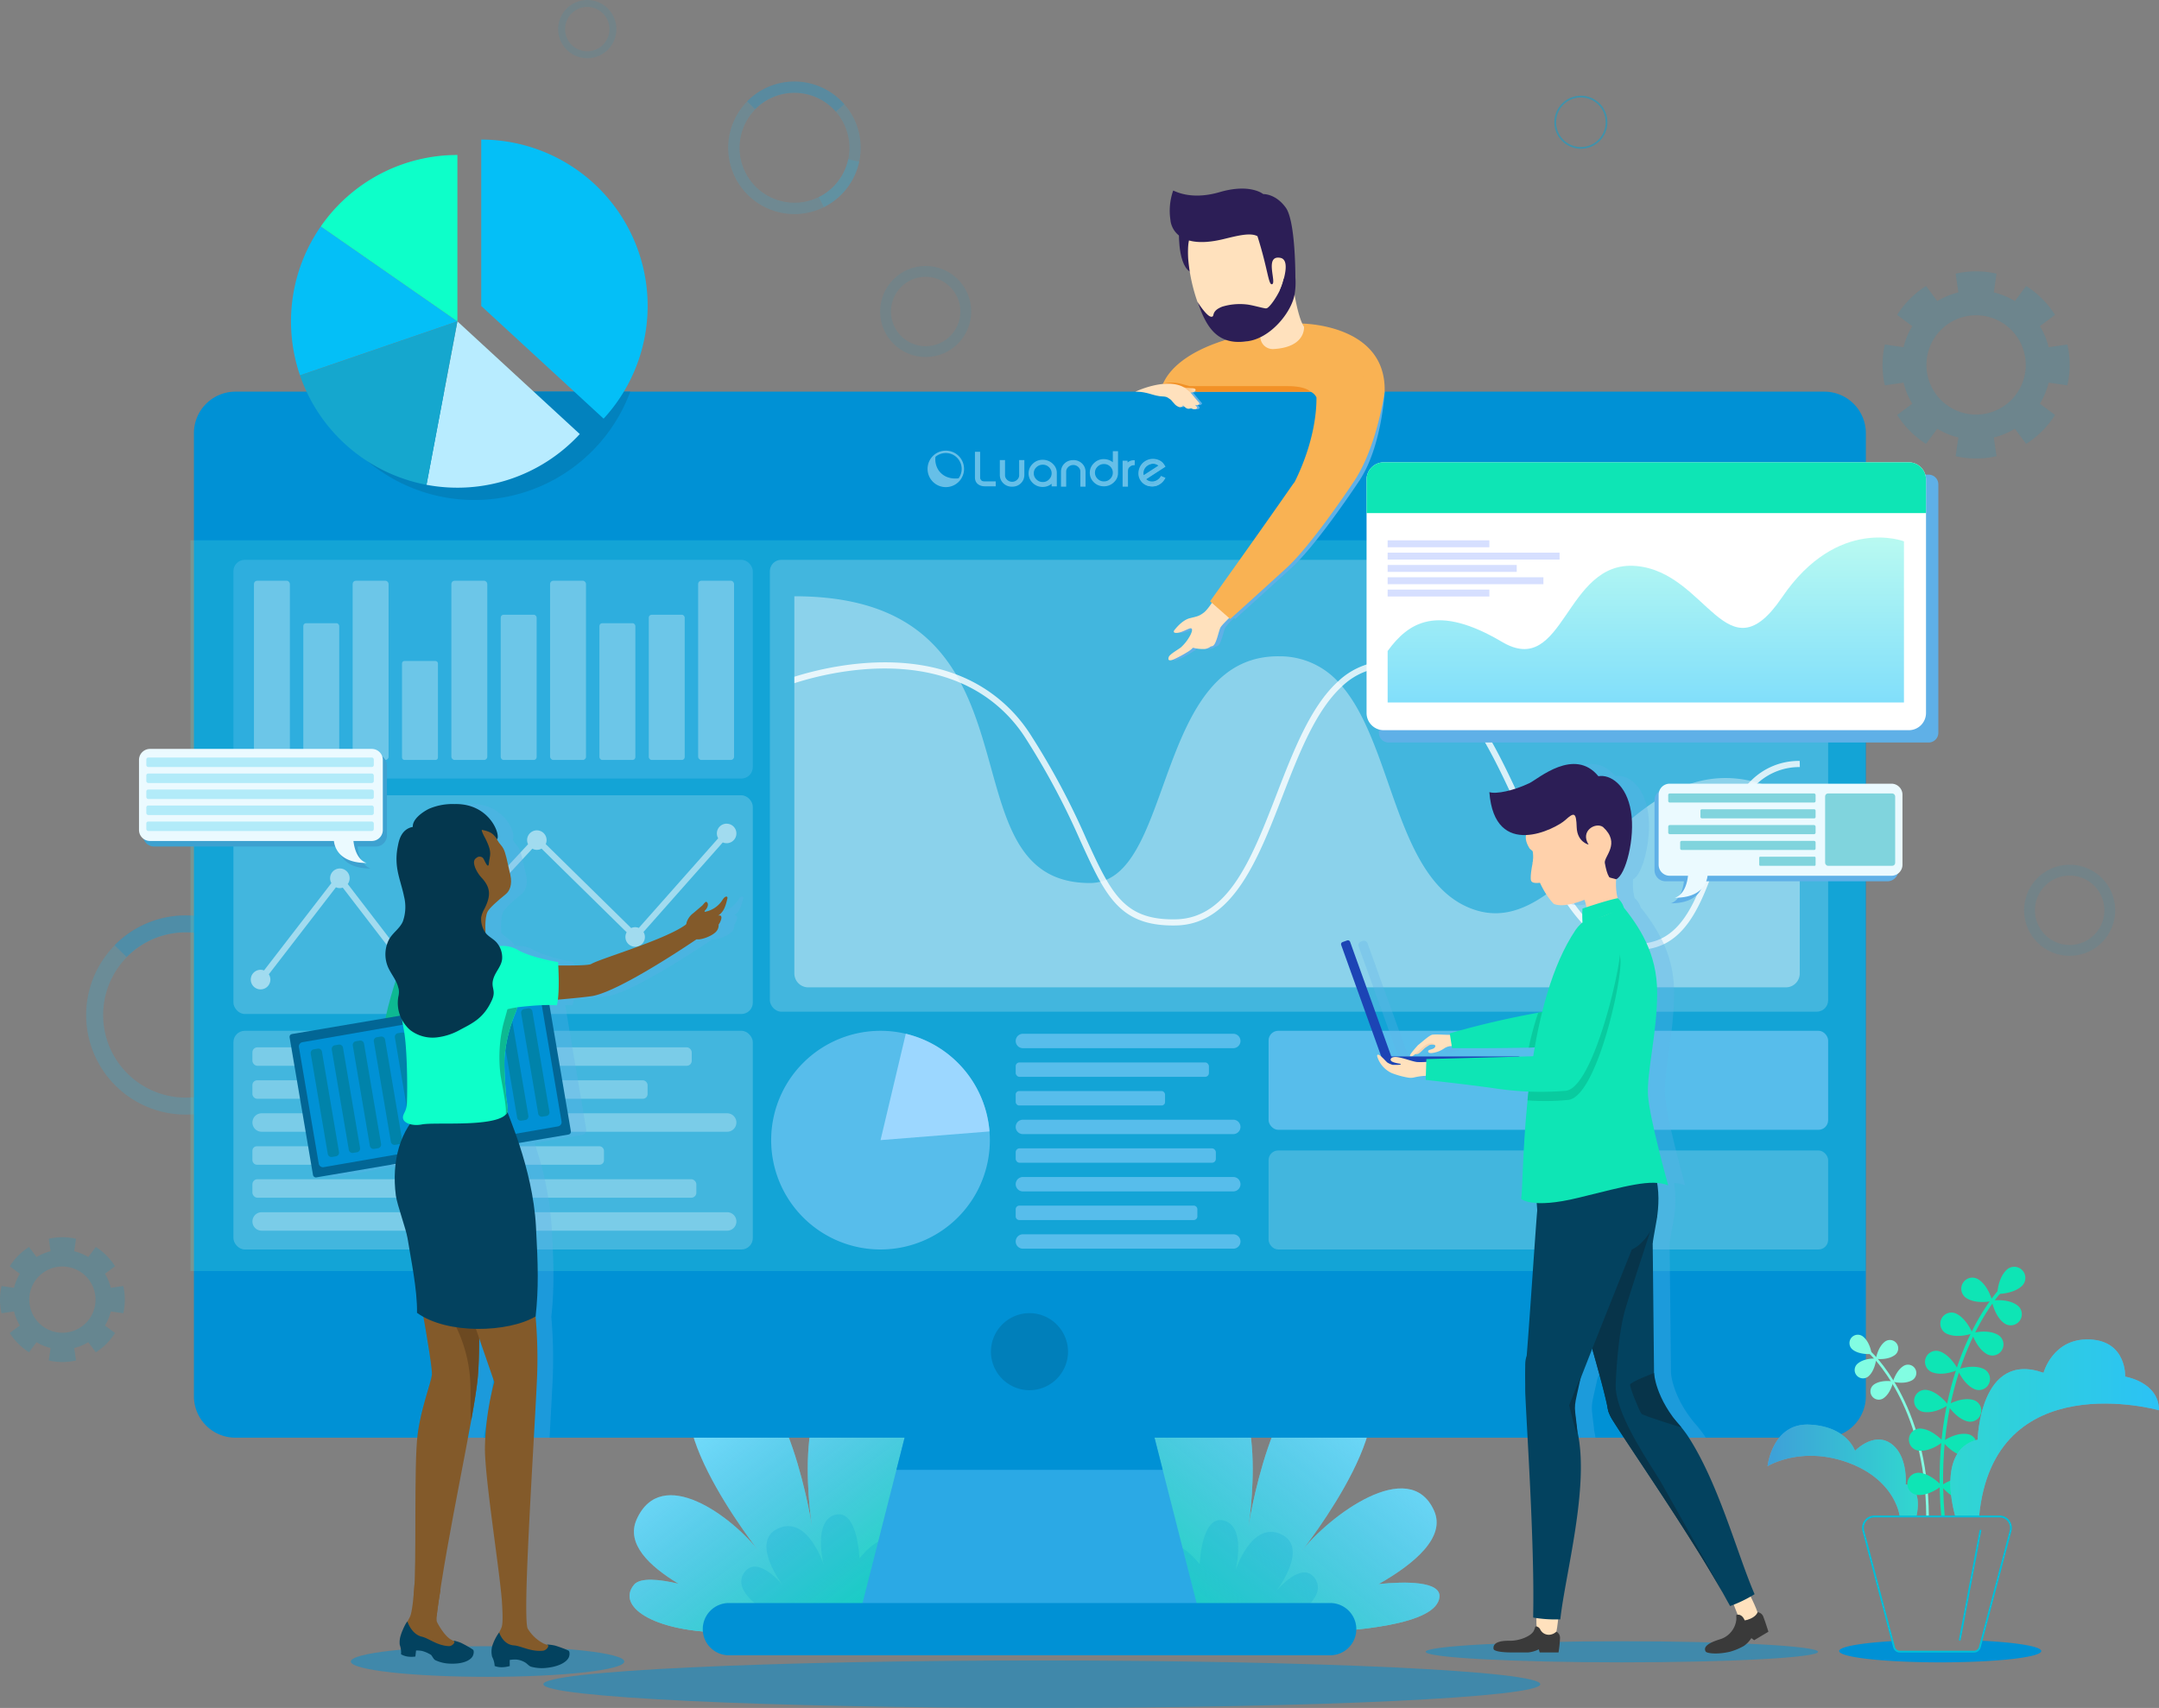 <svg xmlns="http://www.w3.org/2000/svg" xmlns:xlink="http://www.w3.org/1999/xlink" width="622.955" height="492.863" viewBox="0 0 622.955 492.863"><rect x="0" y="0" width="622.955" height="492.863" fill="#808080" stroke="none"/><defs><style>.a{fill:#78e2ff;}.b{fill:url(#a);}.c,.j{fill:#00a4d6;}.c,.e,.g,.s,.u,.y{opacity:0.2;}.d{fill:url(#b);}.f,.g{fill:#18bdf7;}.af,.h,.o{fill:#0091d5;}.h{opacity:0.26;}.i,.w{opacity:0.8;}.j{opacity:0.15;}.br,.bs,.k,.l,.m{fill:none;stroke-miterlimit:10;}.k,.l,.m{stroke:#00a4d6;}.k{stroke-width:2px;}.k,.m{opacity:0.1;}.l{stroke-width:0.5px;}.ab,.af,.aq,.ba,.bb,.l,.x{opacity:0.5;}.m{stroke-width:3.127px;}.n{fill:#2ba9e5;}.p{opacity:0.447;}.q,.r{fill:#e5f9ff;}.q{fill-rule:evenodd;}.s{fill:#60f4df;}.t{fill:#007fba;}.aa,.ab,.ac,.u,.v,.w{fill:#fff;}.v{opacity:0.39;}.ad,.x,.y{fill:#9cd7ff;}.ac,.ap,.z{opacity:0.3;}.ae,.ap{fill:#5fb0e7;}.ag{fill:#835a2a;}.ah{fill:#6c4921;}.ai{fill:#03425f;}.aj{fill:#0db992;}.ak{fill:#026695;}.al{fill:#0083aa;}.am{fill:#4c4199;}.an{fill:#0dffc9;}.ao{fill:#04374e;}.ar{fill:#ffe1bd;}.as{fill:#3a3a3a;}.at{fill:#07344a;}.au{fill:#f4d4b3;}.av{fill:#0ee5b5;}.aw{fill:#1c44b5;}.ax{fill:#09cb9f;}.ay{fill:#ffd1ab;}.az{fill:#2c1e56;}.ba{fill:url(#c);}.bb{fill:#aec1ff;}.bc{fill:#0282be;}.bd{fill:#04bff7;}.be{fill:#b8ecff;}.bf{fill:#15a7ce;}.bg{fill:#3da1d0;}.bh{fill:#ebfaff;}.bi{fill:#b2ebf9;}.bj{fill:#80d4dd;}.bk{fill:#f9b253;}.bl{fill:#f29127;}.bm{opacity:0.47;fill:url(#d);}.bn{fill:#61c5f2;}.bo,.bq{opacity:0.58;}.bo{fill:url(#e);}.bp{fill:#82fde2;}.bq{fill:url(#f);}.br,.bs{stroke:#00bfd8;stroke-width:0.531px;}.bs{stroke-linecap:round;}</style><linearGradient id="a" x1="0.874" y1="0.974" x2="0.217" y2="0.221" gradientUnits="objectBoundingBox"><stop offset="0" stop-color="#0ee5b5"/><stop offset="1" stop-color="#2484c6" stop-opacity="0"/></linearGradient><linearGradient id="b" x1="0.097" y1="0.999" x2="0.845" y2="0.158" xlink:href="#a"/><linearGradient id="c" x1="0.5" x2="0.5" y2="1" gradientUnits="objectBoundingBox"><stop offset="0" stop-color="#82fde2"/><stop offset="1" stop-color="#04bff7"/></linearGradient><linearGradient id="d" y1="0.5" x2="1" y2="0.5" gradientUnits="objectBoundingBox"><stop offset="0" stop-color="#f7941e"/><stop offset="1" stop-color="#f7941e" stop-opacity="0"/></linearGradient><linearGradient id="e" y1="0.5" x2="1" y2="0.5" gradientUnits="objectBoundingBox"><stop offset="0" stop-color="#2484c6"/><stop offset="1" stop-color="#0ee5b5"/></linearGradient><linearGradient id="f" y1="0.5" x2="1" y2="0.5" gradientUnits="objectBoundingBox"><stop offset="0" stop-color="#0ee5b5"/><stop offset="1" stop-color="#04bff7"/></linearGradient></defs><g transform="translate(-777.01 -459.854)"><g transform="translate(958.651 854.567)"><path class="a" d="M967.516,757.831l-7.4-25.1s11.254-47.712-12.439-49.859c-22.507-2.038-16.472,40.94-15.763,45.534-.771-4.81-8.938-52.5-28.517-45.244-21.912,8.126,13.285,52.334,13.285,52.334-7.9-10.212-28.238-25.326-35.4-9.333-3.122,6.973,3.57,13.464,12.11,18.57-5.464-1.288-11.08-1.91-12.89.3-5.047,6.171,5.276,13.359,25.12,13.754,7.191.144,10.832-1.343,12.565-3.293l.393.121Z" transform="translate(-879.228 -682.416)"/><path class="b" d="M967.516,757.831l-7.4-25.1s11.254-47.712-12.439-49.859c-22.507-2.038-16.472,40.94-15.763,45.534-.771-4.81-8.938-52.5-28.517-45.244-21.912,8.126,13.285,52.334,13.285,52.334-7.9-10.212-28.238-25.326-35.4-9.333-3.122,6.973,3.57,13.464,12.11,18.57-5.464-1.288-11.08-1.91-12.89.3-5.047,6.171,5.276,13.359,25.12,13.754,7.191.144,10.832-1.343,12.565-3.293l.393.121Z" transform="translate(-879.228 -682.416)"/><path class="c" d="M916.995,740.689s-24.645-9.53-18.7-17.748c3.75-5.182,10.989,3.622,10.989,3.622s-9.526-12.466-1.285-16.267c8.556-3.945,13.148,10.424,13.148,10.424s-3.184-12.592,3.332-14.369,7.01,12.592,7.01,12.592,8.414-11.328,13.425-2.294c4.546,8.2-9.256,24.535-9.256,24.535" transform="translate(-865.135 -663.937)"/><path class="a" d="M1050.529,748.541c.423-4.531-9.752-4.54-17.56-3.716,10.378-5.894,19.428-13.532,16.005-21.176-7.161-15.993-30.465,1.638-38.36,11.851,0,0,35.2-44.208,13.285-52.334-19.579-7.259-27.746,40.434-28.517,45.244.709-4.594,6.744-47.572-15.764-45.534-23.693,2.147-19.842,74.955-19.842,74.955S1049.047,764.367,1050.529,748.541Z" transform="translate(-816.823 -682.416)"/><path class="d" d="M1050.529,748.541c.423-4.531-9.752-4.54-17.56-3.716,10.378-5.894,19.428-13.532,16.005-21.176-7.161-15.993-30.465,1.638-38.36,11.851,0,0,35.2-44.208,13.285-52.334-19.579-7.259-27.746,40.434-28.517,45.244.709-4.594,6.744-47.572-15.764-45.534-23.693,2.147-19.842,74.955-19.842,74.955S1049.047,764.367,1050.529,748.541Z" transform="translate(-816.823 -682.416)"/><path class="c" d="M992.574,741.627s24.645-9.532,18.7-17.749c-3.749-5.182-10.989,3.622-10.989,3.622s9.526-12.467,1.285-16.267c-8.556-3.945-13.148,10.424-13.148,10.424s3.184-12.592-3.332-14.369-7.01,12.592-7.01,12.592-8.414-11.328-13.425-2.294c-4.545,8.2,9.256,24.535,9.256,24.535" transform="translate(-813.563 -663.208)"/></g><g transform="translate(777.01 460.854)"><g transform="translate(24.796 263.149)"><g class="e"><path class="f" d="M841.391,618.81a28.726,28.726,0,1,0,6.458,24.9,28.225,28.225,0,0,0,.636-6.008A28.6,28.6,0,0,0,841.391,618.81Zm1.679,23.879a23.834,23.834,0,1,1,.528-4.992A23.955,23.955,0,0,1,843.071,642.689Z" transform="translate(-790.964 -608.941)"/></g><path class="g" d="M830.615,628.949a28.8,28.8,0,0,1-15.291,19.718l-2.179-4.357a23.955,23.955,0,0,0,12.691-16.377Z" transform="translate(-773.73 -594.184)"/><path class="h" d="M837.781,618.81l-3.684,3.2a23.844,23.844,0,0,0-35-1.045l-3.488-3.419a28.72,28.72,0,0,1,42.172,1.26Z" transform="translate(-787.354 -608.941)"/></g><g class="i" transform="translate(210.07 22.52)"><g class="e"><path class="f" d="M928.778,480.093a19.113,19.113,0,1,0,4.3,16.563,19.092,19.092,0,0,0-4.3-16.563Zm1.118,15.888a15.849,15.849,0,1,1,.352-3.321A15.936,15.936,0,0,1,929.9,495.981Z" transform="translate(-895.227 -473.527)"/></g><path class="g" d="M921.608,486.838a19.16,19.16,0,0,1-10.173,13.119l-1.45-2.9a15.935,15.935,0,0,0,8.444-10.895Z" transform="translate(-883.76 -463.709)"/><path class="h" d="M926.376,480.093l-2.451,2.133a15.862,15.862,0,0,0-23.286-.7l-2.321-2.274a19.108,19.108,0,0,1,28.057.839Z" transform="translate(-892.825 -473.527)"/></g><path class="c" d="M807.3,671.754l2.912-2.172a18.032,18.032,0,0,0-5.562-5.56l-2.17,2.912a14.316,14.316,0,0,0-4.055-1.681l.526-3.6a17.636,17.636,0,0,0-7.867,0l.526,3.6a14.327,14.327,0,0,0-4.057,1.681l-2.17-2.912a18.059,18.059,0,0,0-5.562,5.562l2.914,2.17a14.26,14.26,0,0,0-1.681,4.055l-3.6-.526a17.634,17.634,0,0,0,0,7.867l3.6-.526a14.273,14.273,0,0,0,1.681,4.057l-2.914,2.17a18.1,18.1,0,0,0,5.562,5.562l2.17-2.914a14.275,14.275,0,0,0,4.057,1.681l-.526,3.6a17.634,17.634,0,0,0,7.867,0l-.526-3.6a14.264,14.264,0,0,0,4.055-1.681l2.17,2.914a18.058,18.058,0,0,0,5.562-5.562l-2.912-2.17a14.33,14.33,0,0,0,1.681-4.057l3.6.526a17.634,17.634,0,0,0,0-7.867l-3.6.526A14.317,14.317,0,0,0,807.3,671.754Zm-12.282,17.02a9.557,9.557,0,1,1,9.558-9.557A9.557,9.557,0,0,1,795.016,688.774Z" transform="translate(-777.01 -305.179)"/><path class="j" d="M1128.094,520.168l4.37-3.254a27.1,27.1,0,0,0-8.339-8.338l-3.254,4.368a21.394,21.394,0,0,0-6.081-2.522l.789-5.4a26.5,26.5,0,0,0-11.794,0l.789,5.4a21.412,21.412,0,0,0-6.081,2.522l-3.254-4.368a27.092,27.092,0,0,0-8.338,8.338l4.368,3.254a21.412,21.412,0,0,0-2.521,6.081l-5.4-.789a26.5,26.5,0,0,0,0,11.794l5.4-.789a21.389,21.389,0,0,0,2.521,6.081L1086.9,545.8a27.1,27.1,0,0,0,8.338,8.339l3.254-4.37a21.409,21.409,0,0,0,6.081,2.522l-.789,5.4a26.49,26.49,0,0,0,11.794,0l-.789-5.4a21.391,21.391,0,0,0,6.081-2.522l3.254,4.37a27.1,27.1,0,0,0,8.339-8.339l-4.37-3.254a21.386,21.386,0,0,0,2.522-6.081l5.4.789a26.429,26.429,0,0,0,0-11.794l-5.4.789A21.409,21.409,0,0,0,1128.094,520.168Zm-18.411,25.518a14.329,14.329,0,1,1,14.328-14.328A14.329,14.329,0,0,1,1109.683,545.686Z" transform="translate(-539.503 -427.049)"/><path class="k" d="M883.007,468.259a7.4,7.4,0,1,1-7.4-7.4A7.4,7.4,0,0,1,883.007,468.259Z" transform="translate(-706.156 -460.854)"/><path class="l" d="M1044.346,483.378a7.4,7.4,0,1,1-7.4-7.4A7.405,7.405,0,0,1,1044.346,483.378Z" transform="translate(-580.8 -449.105)"/><circle class="m" cx="11.578" cy="11.578" r="11.578" transform="translate(255.51 77.313)"/><path class="m" d="M1129.711,613.178a11.578,11.578,0,1,1-11.577-11.579A11.578,11.578,0,0,1,1129.711,613.178Z" transform="translate(-520.957 -351.497)"/></g><g transform="translate(831.968 572.875)"><path class="n" d="M1014.726,753.116H916.566L927.227,711.2l2.417-9.507,4.691-18.41h62.621l4.692,18.41,2.416,9.507Z" transform="translate(-723.535 -400.053)"/><path class="o" d="M1290.866,535.871v277.9a11.982,11.982,0,0,1-11.977,11.977H820.427a11.971,11.971,0,0,1-11.977-11.977v-277.9a11.971,11.971,0,0,1,11.977-11.977H1278.89A11.982,11.982,0,0,1,1290.866,535.871Z" transform="translate(-807.453 -523.894)"/><g class="p" transform="translate(212.682 17.028)"><path class="q" d="M276.535,257.425a5.324,5.324,0,0,0,2.926,2.3,6.394,6.394,0,0,0,1.518.3,7.14,7.14,0,0,0,1.485-.04,4.586,4.586,0,0,0-6.669-6.207,5.729,5.729,0,0,0,.74,3.644m2.239-5.419a5.262,5.262,0,1,1-3.72,1.541A5.246,5.246,0,0,1,278.775,252.006Z" transform="translate(-273.513 -252.006)"/><path class="q" d="M477.413,259.685a2.65,2.65,0,0,0-.83-1.9,2.68,2.68,0,0,0-1.952-.789,2.791,2.791,0,0,0-2.017.783,2.578,2.578,0,0,0-.855,1.916,2.667,2.667,0,0,0,.784,1.94,2.718,2.718,0,0,0,1.946.869,2.662,2.662,0,0,0,2.095-.8,2.621,2.621,0,0,0,.83-2.02m.99.074a3.312,3.312,0,0,1-1.147,2.607,3.788,3.788,0,0,1-2.788,1.049,3.719,3.719,0,0,1-2.625-1.1,3.456,3.456,0,0,1-1.075-2.539,3.5,3.5,0,0,1,1.157-2.631,3.687,3.687,0,0,1,2.755-1.049,3.771,3.771,0,0,1,2.732,1.239v-3.52h.99Z" transform="translate(-423.71 -253.39)"/><path class="r" d="M476.59,257.721a2.957,2.957,0,0,1,.241,1.122h0a2.836,2.836,0,0,1-.207,1.188,3.075,3.075,0,0,1-.7,1.019,2.909,2.909,0,0,1-2.285.875h0a2.969,2.969,0,0,1-2.117-.947h0a3.075,3.075,0,0,1-.646-.98,2.913,2.913,0,0,1-.207-1.137,2.85,2.85,0,0,1,.242-1.14,2.979,2.979,0,0,1,.693-.957,3.079,3.079,0,0,1,1.007-.645,3.155,3.155,0,0,1,1.183-.207h0a3.057,3.057,0,0,1,1.157.216,2.961,2.961,0,0,1,.972.646,3.013,3.013,0,0,1,.664.947m-.264,1.135a2.453,2.453,0,0,0-.2-.933,2.51,2.51,0,0,0-.555-.789,2.459,2.459,0,0,0-.806-.537,2.565,2.565,0,0,0-.969-.178h0a2.667,2.667,0,0,0-1,.173,2.588,2.588,0,0,0-.843.542,2.48,2.48,0,0,0-.578.795,2.347,2.347,0,0,0-.2.939h0a2.416,2.416,0,0,0,.171.943,2.578,2.578,0,0,0,.542.819h0a2.463,2.463,0,0,0,1.77.791h0a2.517,2.517,0,0,0,1.036-.154,2.491,2.491,0,0,0,.869-.574,2.586,2.586,0,0,0,.586-.852,2.343,2.343,0,0,0,.169-.981Zm.744,1.372a2.989,2.989,0,0,0,.246-1.3v-5.7h-.483v3.912l-.439-.474a3.567,3.567,0,0,0-1.147-.839,3.706,3.706,0,0,0-1.408-.318h0a3.442,3.442,0,0,0-2.572.979,3.492,3.492,0,0,0-.81,1.126,3.394,3.394,0,0,0-.02,2.594,3.393,3.393,0,0,0,.752,1.087,3.5,3.5,0,0,0,1.113.756,3.651,3.651,0,0,0,1.339.275h0a3.631,3.631,0,0,0,1.4-.222,3.679,3.679,0,0,0,1.207-.759A3.384,3.384,0,0,0,477.069,260.229Zm.752-1.3a3.489,3.489,0,0,1-.288,1.508,3.883,3.883,0,0,1-.94,1.284,4.176,4.176,0,0,1-1.372.863,4.132,4.132,0,0,1-1.594.254h0a4.149,4.149,0,0,1-1.523-.314,4,4,0,0,1-1.274-.863,3.9,3.9,0,0,1-.861-1.25,3.885,3.885,0,0,1,.022-2.995,3.992,3.992,0,0,1,.925-1.288A3.935,3.935,0,0,1,473.854,255h0a4.214,4.214,0,0,1,1.6.362,3.934,3.934,0,0,1,.871.543v-3.188h1.5v6.2Z" transform="translate(-422.872 -252.555)"/><path class="q" d="M513.023,265.4a1.9,1.9,0,0,0-1.12.356,2.54,2.54,0,0,0-.586.577,2.052,2.052,0,0,0-.247,1.079v4.183h-1.042V264.6h.925v.994a2.1,2.1,0,0,1,.925-.871,2.3,2.3,0,0,1,1.147-.257Z" transform="translate(-453.495 -261.445)"/><path class="r" d="M511.486,264.427a2.4,2.4,0,0,1,.448-.095v-.441a2.009,2.009,0,0,0-.271.042,2.205,2.205,0,0,0-.508.185h0a2,2,0,0,0-.477.329,1.792,1.792,0,0,0-.34.438l-.475.857v-1.72h-.418v6.484h.535v-3.929a2.967,2.967,0,0,1,.069-.664,1.821,1.821,0,0,1,.216-.548l0,0a1.819,1.819,0,0,1,.26-.311,4.237,4.237,0,0,1,.384-.33,1.844,1.844,0,0,1,.573-.3m.71.392a2.088,2.088,0,0,0-.558.089,1.341,1.341,0,0,0-.417.214,3.736,3.736,0,0,0-.339.29,1.343,1.343,0,0,0-.186.218h0a1.327,1.327,0,0,0-.155.4,2.485,2.485,0,0,0-.055.551v4.436h-1.55v-7.5h1.432v.527a2.527,2.527,0,0,1,.558-.376h0a2.71,2.71,0,0,1,.625-.226,2.465,2.465,0,0,1,.645-.058l.244.01v1.419Z" transform="translate(-452.659 -260.615)"/><path class="q" d="M442.59,271.454h-.99v-4.085a2.007,2.007,0,0,0-.688-1.521,2.354,2.354,0,0,0-3.222,0,2.007,2.007,0,0,0-.688,1.521v4.085h-.99v-3.986a3.008,3.008,0,0,1,.938-2.263,3.518,3.518,0,0,1,4.7,0,3.007,3.007,0,0,1,.938,2.263Z" transform="translate(-397.26 -261.322)"/><path class="r" d="M441.018,270.365h.483v-3.733a2.981,2.981,0,0,0-.215-1.15,2.744,2.744,0,0,0-.645-.931,3.006,3.006,0,0,0-2.17-.83,3.365,3.365,0,0,0-1.209.209,2.876,2.876,0,0,0-.973.622,2.74,2.74,0,0,0-.645.931,2.971,2.971,0,0,0-.215,1.15v3.733h.483v-3.831a2.219,2.219,0,0,1,.195-.925,2.443,2.443,0,0,1,.575-.781,2.635,2.635,0,0,1,.828-.529,2.6,2.6,0,0,1,.962-.177,2.556,2.556,0,0,1,.953.178,2.642,2.642,0,0,1,.824.528,2.445,2.445,0,0,1,.574.781,2.216,2.216,0,0,1,.195.925Zm.737.507h-1.244v-4.338a1.724,1.724,0,0,0-.149-.717,1.936,1.936,0,0,0-.458-.618,2.135,2.135,0,0,0-.665-.429,2.059,2.059,0,0,0-.767-.141,2.1,2.1,0,0,0-.778.142,2.133,2.133,0,0,0-.668.428,1.934,1.934,0,0,0-.457.618,1.721,1.721,0,0,0-.149.717v4.338h-1.5v-4.24a3.473,3.473,0,0,1,.254-1.344,3.238,3.238,0,0,1,.762-1.1,3.377,3.377,0,0,1,1.144-.731,3.861,3.861,0,0,1,1.39-.242,3.494,3.494,0,0,1,2.52.973,3.24,3.24,0,0,1,.762,1.1,3.478,3.478,0,0,1,.254,1.344v4.24Z" transform="translate(-396.423 -260.49)"/><path class="q" d="M403.429,267.515a2.631,2.631,0,0,0-.836-1.893,2.686,2.686,0,0,0-1.945-.787,2.839,2.839,0,0,0-2.024.787,2.558,2.558,0,0,0-.849,1.905,2.6,2.6,0,0,0,.777,1.936,2.77,2.77,0,0,0,1.939.879,2.708,2.708,0,0,0,2.1-.806,2.648,2.648,0,0,0,.843-2.022m.99.068v3.508h-.99V270a3.865,3.865,0,0,1-5.567.135,3.449,3.449,0,0,1-1.077-2.539,3.5,3.5,0,0,1,1.16-2.631,3.677,3.677,0,0,1,2.775-1.037,3.836,3.836,0,0,1,2.658,1.122A3.258,3.258,0,0,1,404.419,267.582Z" transform="translate(-367.376 -261.032)"/><path class="r" d="M402.6,265.552a2.923,2.923,0,0,1,.243,1.124h0a2.9,2.9,0,0,1-.216,1.193,3.075,3.075,0,0,1-.7,1.014,3.02,3.02,0,0,1-1.044.684,3.078,3.078,0,0,1-1.239.194h0a3.074,3.074,0,0,1-1.147-.266,3.131,3.131,0,0,1-.962-.689h0a3.036,3.036,0,0,1-.649-.98,3.044,3.044,0,0,1,.042-2.271,2.937,2.937,0,0,1,.688-.95,3.076,3.076,0,0,1,1-.642,3.26,3.26,0,0,1,1.193-.215,3.035,3.035,0,0,1,1.15.216h0a3.167,3.167,0,0,1,1.64,1.588m-.262,1.136a2.432,2.432,0,0,0-.2-.932,2.653,2.653,0,0,0-1.367-1.323h0a2.539,2.539,0,0,0-.961-.178,2.766,2.766,0,0,0-1.01.179,2.583,2.583,0,0,0-.84.539,2.439,2.439,0,0,0-.573.787,2.347,2.347,0,0,0-.2.937v0a2.339,2.339,0,0,0,.164.937,2.531,2.531,0,0,0,.543.817h0a2.619,2.619,0,0,0,.807.579,2.689,2.689,0,0,0,2,.063,2.523,2.523,0,0,0,.869-.573,2.573,2.573,0,0,0,.588-.848A2.409,2.409,0,0,0,402.341,266.688Zm.989.111v-.058a2.989,2.989,0,0,0-.216-1.258,3.259,3.259,0,0,0-.751-1.085,3.625,3.625,0,0,0-1.132-.765,3.761,3.761,0,0,0-1.356-.285h0a3.588,3.588,0,0,0-1.4.213,3.5,3.5,0,0,0-1.187.755h0a3.48,3.48,0,0,0-.811,1.126,3.39,3.39,0,0,0-.02,2.595,3.388,3.388,0,0,0,.754,1.087,3.575,3.575,0,0,0,1.112.759,3.635,3.635,0,0,0,1.326.284h0a3.578,3.578,0,0,0,1.51-.268,3.664,3.664,0,0,0,1.257-.9l.439-.473V270h.483Zm.507-.049v3.762h-1.5v-.757a3.973,3.973,0,0,1-.992.607,4.07,4.07,0,0,1-1.721.308h0a4.134,4.134,0,0,1-1.508-.323,4.084,4.084,0,0,1-1.27-.866,3.888,3.888,0,0,1-.862-1.249,3.879,3.879,0,0,1,.022-3,3.986,3.986,0,0,1,.927-1.287h0a4,4,0,0,1,1.36-.861,4.083,4.083,0,0,1,1.6-.244h0a4.255,4.255,0,0,1,1.535.325,4.133,4.133,0,0,1,1.291.87,3.762,3.762,0,0,1,.864,1.254,3.488,3.488,0,0,1,.254,1.459Z" transform="translate(-366.541 -260.203)"/><path class="q" d="M368.614,268.263a3.038,3.038,0,0,1-.931,2.269,3.5,3.5,0,0,1-4.7,0,3.038,3.038,0,0,1-.932-2.269v-3.986h.99v4.1a1.992,1.992,0,0,0,.689,1.517,2.348,2.348,0,0,0,3.209,0,1.992,1.992,0,0,0,.688-1.517v-4.1h.99Z" transform="translate(-340.935 -261.302)"/><path class="r" d="M367.313,268.58a3.013,3.013,0,0,0,.213-1.152V263.7h-.483v3.851a2.213,2.213,0,0,1-.2.925,2.408,2.408,0,0,1-.575.778,2.633,2.633,0,0,1-.824.525,2.665,2.665,0,0,1-1.9,0,2.634,2.634,0,0,1-.824-.525,2.4,2.4,0,0,1-.576-.778,2.213,2.213,0,0,1-.2-.925V263.7h-.483v3.733a3.009,3.009,0,0,0,.213,1.152,2.768,2.768,0,0,0,.641.936,2.989,2.989,0,0,0,2.175.835,3.329,3.329,0,0,0,1.207-.209,2.844,2.844,0,0,0,.969-.626,2.769,2.769,0,0,0,.641-.936m.72-1.152a3.505,3.505,0,0,1-.253,1.344,3.265,3.265,0,0,1-.756,1.106,3.345,3.345,0,0,1-1.139.735,3.827,3.827,0,0,1-1.389.245,3.476,3.476,0,0,1-2.528-.98,3.269,3.269,0,0,1-.756-1.106,3.511,3.511,0,0,1-.253-1.344v-4.24h1.5v4.359a1.718,1.718,0,0,0,.15.717,1.905,1.905,0,0,0,.456.614,2.136,2.136,0,0,0,.665.426,2.173,2.173,0,0,0,1.536,0,2.137,2.137,0,0,0,.665-.426,1.906,1.906,0,0,0,.456-.614,1.717,1.717,0,0,0,.15-.717v-4.359h1.5v4.24Z" transform="translate(-340.103 -260.47)"/><path class="q" d="M337.407,263.943h-2.879a2.853,2.853,0,0,1-1.876-.6,2.112,2.112,0,0,1-.73-1.729V254.5h.99v7.276a1.361,1.361,0,0,0,.5.967,1.618,1.618,0,0,0,1.109.294h2.888Z" transform="translate(-317.999 -253.917)"/><path class="r" d="M333.692,262.854h2.625v-.4h-2.634a2.912,2.912,0,0,1-.74-.083,1.239,1.239,0,0,1-.542-.281l0,0a2.107,2.107,0,0,1-.423-.547,1.3,1.3,0,0,1-.153-.6v-7.022h-.483v6.861a2.3,2.3,0,0,0,.161.9,1.637,1.637,0,0,0,.475.636,2.244,2.244,0,0,0,.751.405,3.153,3.153,0,0,0,.965.137m2.879.507h-2.879a3.653,3.653,0,0,1-1.12-.163,2.742,2.742,0,0,1-.917-.5,2.136,2.136,0,0,1-.62-.83,2.8,2.8,0,0,1-.2-1.095v-7.368h1.5v7.529a.8.8,0,0,0,.1.371,1.6,1.6,0,0,0,.321.412h0a.747.747,0,0,0,.324.16,2.432,2.432,0,0,0,.612.065h3.142v1.415Z" transform="translate(-317.167 -253.082)"/><path class="q" d="M535.5,265.322a2.681,2.681,0,0,0-1.692-.805,3.134,3.134,0,0,0-3.135,2.01,2.658,2.658,0,0,0,.027,1.906Zm1.293.19-5.623,3.645a2.556,2.556,0,0,0,1.754.949,2.958,2.958,0,0,0,2.027-.506,3.018,3.018,0,0,0,.98-1.014l.835.359a3.97,3.97,0,0,1-1.339,1.462,3.8,3.8,0,0,1-2.847.59,3.52,3.52,0,0,1-2.892-4.425,3.787,3.787,0,0,1,1.849-2.454,3.931,3.931,0,0,1,2.8-.438,3.274,3.274,0,0,1,2.177,1.409Z" transform="translate(-468.476 -260.779)"/><path class="r" d="M533.995,263.7a3.052,3.052,0,0,1,.849.609l.22.22-.262.17-4.8,3.111-.262.17-.112-.291a2.993,2.993,0,0,1-.207-1.04,2.957,2.957,0,0,1,.177-1.041,3.122,3.122,0,0,1,.525-.935,3.4,3.4,0,0,1,.827-.723,3.471,3.471,0,0,1,1-.439,3.044,3.044,0,0,1,1.047-.08,2.945,2.945,0,0,1,1,.27m.255.755a2.406,2.406,0,0,0-1.3-.521,2.546,2.546,0,0,0-.876.069,2.964,2.964,0,0,0-.853.375,2.9,2.9,0,0,0-.7.614,2.622,2.622,0,0,0-.44.784,2.466,2.466,0,0,0-.15.867,2.385,2.385,0,0,0,.077.564Zm-4.053,3.655,5.411-3.508-.137-.212a2.76,2.76,0,0,0-.825-.826,3.523,3.523,0,0,0-1.189-.472h0a3.871,3.871,0,0,0-1.366-.041,3.7,3.7,0,0,0-1.265.449h0a3.537,3.537,0,0,0-1.728,2.3,3.516,3.516,0,0,0-.078,1.44,3.162,3.162,0,0,0,.526,1.28v0a3.115,3.115,0,0,0,.942.919,3.524,3.524,0,0,0,1.3.473,3.8,3.8,0,0,0,1.407-.013,3.523,3.523,0,0,0,1.257-.536h0a3.879,3.879,0,0,0,.722-.613,3.6,3.6,0,0,0,.395-.519l-.374-.161a2.948,2.948,0,0,1-.325.4,3.728,3.728,0,0,1-.614.507h0a3.4,3.4,0,0,1-1.06.476,3.167,3.167,0,0,1-1.136.071,2.928,2.928,0,0,1-1.069-.328,2.848,2.848,0,0,1-.852-.712l-.179-.219Zm5.9-3.221-5.373,3.483a2.246,2.246,0,0,0,.508.377,2.424,2.424,0,0,0,.886.27,2.664,2.664,0,0,0,.956-.059,2.894,2.894,0,0,0,.9-.407h0a3.224,3.224,0,0,0,.53-.437,2.425,2.425,0,0,0,.37-.491l.112-.2.208.09.835.36.253.109-.129.243a4.154,4.154,0,0,1-.608.861,4.385,4.385,0,0,1-.815.694h0a4.03,4.03,0,0,1-1.436.611,4.294,4.294,0,0,1-1.591.017,4.027,4.027,0,0,1-1.482-.542,3.628,3.628,0,0,1-1.094-1.066h0a3.662,3.662,0,0,1-.607-1.484,4.008,4.008,0,0,1,.086-1.644,4.036,4.036,0,0,1,1.969-2.611h0a4.2,4.2,0,0,1,1.437-.509,4.381,4.381,0,0,1,1.542.042h0a4.031,4.031,0,0,1,1.362.544,3.258,3.258,0,0,1,.974.975l.275.424.138.212Z" transform="translate(-467.642 -260.141)"/></g><path class="o" d="M999.4,703.147H922.566l2.417-9.507h72Z" transform="translate(-718.873 -392.003)"/><path class="o" d="M1072.163,735.69H898.66a7.538,7.538,0,0,1-7.538-7.538h0a7.538,7.538,0,0,1,7.538-7.538h173.5a7.539,7.539,0,0,1,7.54,7.538h0A7.539,7.539,0,0,1,1072.163,735.69Z" transform="translate(-743.305 -371.045)"/><rect class="s" width="483.317" height="210.869" transform="translate(0 42.902)"/><path class="t" d="M949.034,695.781h0a11.156,11.156,0,0,1-11.122-11.122h0a11.156,11.156,0,0,1,11.122-11.122h0a11.155,11.155,0,0,1,11.122,11.122h0A11.155,11.155,0,0,1,949.034,695.781Z" transform="translate(-706.949 -407.623)"/><g transform="translate(12.394 48.529)"><g transform="translate(154.784)"><rect class="u" width="305.353" height="130.393" rx="3.282"/><path class="v" d="M1196.089,616.418v49.56a4.008,4.008,0,0,1-4.016,4H910.012a4.008,4.008,0,0,1-4.016-4V557.12c26.051,0,39.023,9.738,46.628,22.532q.746,1.226,1.386,2.506c12.865,24.345,8.992,57.717,37.281,57.717a11.644,11.644,0,0,0,2.986-.373,8.322,8.322,0,0,0,1.741-.569c19.031-8.014,16.064-64.9,49.915-64.487a22.826,22.826,0,0,1,16.9,7.286c.409.444.817.889,1.208,1.368,15.158,17.788,15.371,57.432,38.649,64.629,8.387,2.594,15.8-.924,23.119-6.735.462-.373.942-.746,1.4-1.155,15.478-12.848,30.866-34.811,54.749-29.427.693.16,1.386.338,2.1.533A49.94,49.94,0,0,1,1196.089,616.418Z" transform="translate(-898.926 -546.607)"/><path class="w" d="M1196.107,598.244a17.819,17.819,0,0,0-12.048,4.531c-5.757,5.1-8.849,13.807-11.87,22.319-4.531,12.741-9.2,25.891-22.87,25.891-.728,0-1.492-.036-2.275-.107-8.9-.871-15.459-8.121-21.235-18.054-3.59-6.148-6.877-13.345-10.218-20.72-9.453-20.738-19.245-42.186-37.264-42.683-.213,0-.409-.018-.6-.018a19.673,19.673,0,0,0-13.683,5.526c-7.623,6.948-12.474,19.476-17.219,31.737-7.019,18.143-14.269,36.908-30.635,37.281-11.764.249-17.112-4.194-21.91-12.617-1.848-3.27-3.625-7.143-5.651-11.568a213.538,213.538,0,0,0-15.957-29.907,41.7,41.7,0,0,0-18.658-15.868c-18.872-8.227-41.084-2.2-48.014.053v-1.866c7.428-2.346,28.183-7.659,46.628-.693A43.56,43.56,0,0,1,974.143,588.9a213.545,213.545,0,0,1,16.1,30.12c2.1,4.585,3.892,8.512,5.775,11.746,4.513,7.8,9.471,11.657,20.133,11.408,15.175-.355,21.893-17.734,29.018-36.144,4.833-12.492,9.756-25.251,17.663-32.466a21.34,21.34,0,0,1,15.531-5.917c19.156.515,29.16,22.479,38.845,43.732,3.3,7.215,6.5,14.269,10,20.293,5.544,9.631,11.763,16.615,20.009,17.432,14.074,1.386,18.552-11.231,23.3-24.611,2.95-8.334,5.971-16.828,11.444-22.248a19.416,19.416,0,0,1,14.109-5.775Z" transform="translate(-898.926 -538.437)"/></g><g transform="translate(298.682 135.908)"><rect class="x" width="161.455" height="28.574" rx="2.791"/><rect class="u" width="161.455" height="28.574" rx="2.791" transform="translate(0 34.533)"/></g><rect class="y" width="149.859" height="63.108" rx="3.282"/><g class="z" transform="translate(5.923 6.034)"><rect class="aa" width="10.366" height="41.907" rx="0.825" transform="translate(113.925 9.811)"/><rect class="aa" width="10.366" height="51.718" rx="0.917" transform="translate(128.165)"/><rect class="aa" width="10.366" height="51.718" rx="0.917"/><rect class="aa" width="10.366" height="39.464" rx="0.801" transform="translate(14.241 12.254)"/><rect class="aa" width="10.366" height="51.718" rx="0.917" transform="translate(28.481)"/><rect class="aa" width="10.366" height="28.554" rx="0.681" transform="translate(42.722 23.164)"/><rect class="aa" width="10.366" height="51.718" rx="0.917" transform="translate(56.962)"/><rect class="aa" width="10.366" height="41.907" rx="0.825" transform="translate(71.203 9.811)"/><rect class="aa" width="10.366" height="51.718" rx="0.917" transform="translate(85.444)"/><rect class="aa" width="10.366" height="39.464" rx="0.801" transform="translate(99.684 12.254)"/></g><g transform="translate(0 67.954)"><rect class="u" width="149.859" height="63.108" rx="3.282"/><rect class="u" width="149.859" height="63.108" rx="3.282" transform="translate(0 67.954)"/><path class="ab" d="M955.018,594.051a2.814,2.814,0,0,0-2.815,2.815,2.783,2.783,0,0,0,.387,1.4l-22.905,25.866a2.819,2.819,0,0,0-1.063-.21,2.787,2.787,0,0,0-1.148.249l-24.652-24.224a2.811,2.811,0,1,0-5.372-1.159,2.778,2.778,0,0,0,.275,1.194L866.018,634.2a2.759,2.759,0,0,0-2.971-.147L845.7,611.464a2.819,2.819,0,1,0-4.721-.261l-19.435,25.2a2.784,2.784,0,0,0-.983-.187,2.828,2.828,0,1,0,2.365,1.3l19.369-25.107a2.689,2.689,0,0,0,1.96.1l17.573,22.884a2.824,2.824,0,1,0,5.255.286l31.877-34.406a2.716,2.716,0,0,0,2.651-.02l24.562,24.135a2.811,2.811,0,1,0,4.858-.085l22.884-25.843a2.814,2.814,0,1,0,1.105-5.4Z" transform="translate(-812.711 -585.866)"/><rect class="ac" width="126.759" height="5.331" rx="1.429" transform="translate(5.479 72.724)"/><rect class="ac" width="114.023" height="5.331" rx="1.355" transform="translate(5.479 82.241)"/><path class="ac" d="M954.971,646.413H820.661A2.665,2.665,0,0,1,818,643.747h0a2.664,2.664,0,0,1,2.665-2.665h134.31a2.665,2.665,0,0,1,2.665,2.665h0A2.666,2.666,0,0,1,954.971,646.413Z" transform="translate(-812.516 -549.323)"/><rect class="ac" width="101.436" height="5.331" rx="1.278" transform="translate(5.479 101.275)"/><rect class="ac" width="128.091" height="5.331" rx="1.437" transform="translate(5.479 110.792)"/><path class="ac" d="M954.971,662.48H820.661A2.665,2.665,0,0,1,818,659.814h0a2.664,2.664,0,0,1,2.665-2.665h134.31a2.665,2.665,0,0,1,2.665,2.665h0A2.667,2.667,0,0,1,954.971,662.48Z" transform="translate(-812.516 -536.839)"/></g><g transform="translate(155.159 135.915)"><path class="x" d="M965.329,659.231a31.55,31.55,0,1,1-31.542-31.542,30.848,30.848,0,0,1,7.286.853,31.543,31.543,0,0,1,24.149,28.183Q965.329,657.979,965.329,659.231Z" transform="translate(-902.228 -627.69)"/><path class="ad" d="M951.423,656.353l-31.435,2.506,7.286-30.689A31.544,31.544,0,0,1,951.423,656.353Z" transform="translate(-888.429 -627.317)"/><path class="x" d="M1004.714,632.328h-60.7a2.079,2.079,0,0,1-2.079-2.079h0a2.079,2.079,0,0,1,2.079-2.079h60.7a2.079,2.079,0,0,1,2.079,2.079h0A2.079,2.079,0,0,1,1004.714,632.328Z" transform="translate(-871.378 -627.317)"/><rect class="x" width="55.753" height="4.157" rx="1.084" transform="translate(70.555 9.12)"/><rect class="x" width="43.092" height="4.157" rx="0.953" transform="translate(70.555 17.386)"/><path class="x" d="M1004.714,646.283h-60.7a2.08,2.08,0,0,1-2.079-2.079h0a2.079,2.079,0,0,1,2.079-2.079h60.7a2.079,2.079,0,0,1,2.079,2.079h0A2.08,2.08,0,0,1,1004.714,646.283Z" transform="translate(-871.378 -616.474)"/><rect class="x" width="57.752" height="4.157" rx="1.104" transform="translate(70.555 33.917)"/><path class="x" d="M1004.714,655.585h-60.7a2.079,2.079,0,0,1-2.079-2.079h0a2.078,2.078,0,0,1,2.079-2.077h60.7a2.078,2.078,0,0,1,2.079,2.077h0A2.079,2.079,0,0,1,1004.714,655.585Z" transform="translate(-871.378 -609.245)"/><path class="x" d="M1.052,0H51.37a1.052,1.052,0,0,1,1.052,1.052V3.105A1.052,1.052,0,0,1,51.37,4.157H1.051A1.051,1.051,0,0,1,0,3.106V1.052A1.052,1.052,0,0,1,1.052,0Z" transform="translate(70.555 50.449)"/><path class="x" d="M1004.714,664.888h-60.7a2.078,2.078,0,0,1-2.079-2.077h0a2.079,2.079,0,0,1,2.079-2.079h60.7a2.079,2.079,0,0,1,2.079,2.079h0A2.078,2.078,0,0,1,1004.714,664.888Z" transform="translate(-871.378 -602.017)"/></g></g></g><g transform="translate(860.433 691.875)"><g class="z" transform="translate(4.751)"><path class="ae" d="M952.885,618.09c.16-.675-.622-.871-1.439.462a7.574,7.574,0,0,1-5.118,3.412c-.142-.355.355-.48.711-1.262.409-.871.142-1.475-.231-1.617-.3-.107-.96.888-1.191,1.066-.871.746-1.724,1.475-2.594,2.2a5.619,5.619,0,0,0-1.884,2.559c-.018.071-.071.32-.125.64-5.775,4.407-24.86,9.916-27.437,11.479-.622.373-4.638.462-9.507.427-.018-.6-.054-.977-.054-.977s-7.89-1.315-11.657-3.536a8.533,8.533,0,0,0-5.349-1.066,7.332,7.332,0,0,0-.569-.871c-.035-.053-.071-.089-.107-.142-.959-1.12-2.381-1.706-3.252-2.879-.089-1.44-.142-4.656.6-6.077.551-1.048,2.719-3,5.224-5.029,1.1-.888,1.972-2.737,1.315-5.615-.977-4.318-1.333-6.2-1.955-7.463-.444-.906-1.226-1.528-1.635-2.328a3.237,3.237,0,0,1-.231-.426c1.119-1.262-2.15-10.431-12.226-10.182a17.366,17.366,0,0,0-7.445,1.386c-2.257,1.137-4.78,3.181-4.62,5.207-3.572.693-4.069,4.318-4.354,5.686a18.143,18.143,0,0,0-.213,5.882c.373,2.9,1.457,5.669,2.026,8.529a12.527,12.527,0,0,1-.32,7.144c-.888,2.132-3,3.288-4.087,5.367a9.452,9.452,0,0,0,.124,8.565c.64,1.191,1.315,2.2,1.866,3.234a104.726,104.726,0,0,0-2.932,10.786l-26.406,4.478a1.442,1.442,0,0,0-1.173,1.653l6.557,38.561a1.43,1.43,0,0,0,1.653,1.155l22.319-3.785a36.557,36.557,0,0,0,.036,9.134c.355,2.612,2.985,9.791,3.394,12.386.924,5.953,2.825,14.678,2.719,21.448a14.841,14.841,0,0,0,1.848,1.173c1.422,8.139,2.612,15.584,2.452,16.721-.355,2.541-3.163,9.685-4.123,17.166-.036.3-.071.622-.107.977h14.642c1.013-5.367,1.848-10.093,2.363-13.7V760c.124-.906.231-1.706.32-2.452.018-.071.018-.16.036-.213.035-.409.071-.782.107-1.137.053-.622.089-1.279.142-1.955.018-.2.018-.409.036-.6.036-.551.053-1.12.071-1.724.018-.16.018-.32.035-.5.018-.728.036-1.475.053-2.274.018-.231.018-.48.018-.711.018-.6.018-1.208.018-1.83,0-.284.018-.568.018-.853v-.711c2.452,7.108,4.354,12.6,4.354,12.6a80.141,80.141,0,0,0-2.595,16.082h14.021c.444-8.1.818-14.838.942-18.054a140.241,140.241,0,0,0-.444-16.917c0-.018,0-.018.018-.018.871-8.174.711-14.7.089-26.033a94.681,94.681,0,0,0-4.958-24.025l13.772-2.346a1.4,1.4,0,0,0,1.155-1.635l-6.077-35.842a18.946,18.946,0,0,1,2.132.107,11.538,11.538,0,0,0,.3-1.653c4.975-.427,9.116-.871,10.146-1.066,8.068-1.582,28.13-15.158,29.889-16.366,1.208.3,4.94-1,5.9-2.541a2.638,2.638,0,0,0,.444-1.688c.569-.675,1.564-3.056-.16-2.559C951.961,621.892,952.405,620.1,952.885,618.09Z" transform="translate(-826.629 -590.861)"/></g><g transform="translate(0 0.004)"><g transform="translate(17.803 243.028)"><path class="af" d="M912.875,732.045c0,2.438-17.661,4.418-39.451,4.418s-39.449-1.98-39.449-4.418,17.661-4.418,39.449-4.418S912.875,729.6,912.875,732.045Z" transform="translate(-833.975 -727.627)"/><path class="af" d="M1121.623,734.475c0,3.779-64.389,6.847-143.827,6.847s-143.82-3.069-143.82-6.847,64.389-6.847,143.82-6.847S1121.623,730.693,1121.623,734.475Z" transform="translate(-778.416 -723.511)"/></g><g transform="translate(0)"><g transform="translate(31.848 91.566)"><path class="ag" d="M863.094,657.487l-18.784-15.1s-4.405,10.619-.91,21.756c1.72,5.475-.108,9.368.819,11.963.867,2.426,7.234,36.888,6.882,39.428s-3.159,9.688-4.119,17.157c-1.151,8.984-.224,38.143-1.1,45.9s6.3,8.9,6.628,6.271c2.822-22.442,10.856-57.5,11.829-68.706S864.322,684.494,863.094,657.487Z" transform="translate(-841.745 -642.392)"/><path class="ah" d="M857.528,663.3l-7.568,18.566a41.175,41.175,0,0,1,6.045,19.126c.219,3.542-.009,7.1.174,10.646a3.47,3.47,0,0,0,.126.768c.947-5.281,1.644-9.633,1.891-12.462.688-7.918.393-20.473-.272-36.672A3.263,3.263,0,0,0,857.528,663.3Z" transform="translate(-835.6 -626.171)"/><path class="ag" d="M853.379,719.176s-1.519,8.155-1.034,9.176,2.216,3.989,3.941,5.036c1.809,1.1,5.789,2.358,6.118,2.845a1.226,1.226,0,0,1-.188,1.662,8.179,8.179,0,0,1-5.594,1.562c-5.374-.757-5.985-3.11-9.111-3.414-.54-.053-1.519.766-3.026.039a3.537,3.537,0,0,1-2.166-3.383c.167-2.241,1.377-4.112,2.232-5.786s1.3-9.255,1.3-9.255" transform="translate(-841.543 -583.911)"/><path class="ai" d="M862.977,733.648c.375-.677.45-1.688.08-1.926a31.005,31.005,0,0,0-3.38-1.926c-1.048-.453-2.706-.835-2.118-.535s-.451,1.5-1.425,1.459c-3.36-.124-5.887-2.3-7.81-2.728-2.774-.624-4.007-3.853-4.142-4.379-.514.345-1.663,2.994-1.889,3.826a6.585,6.585,0,0,0-.341,2.893,6.687,6.687,0,0,1,.372,2.742,5.275,5.275,0,0,0,2,.668,7.82,7.82,0,0,0,2.136-.02l.2-1.738a7.819,7.819,0,0,1,1.709.126A9.33,9.33,0,0,1,851,733.266c.393.448.72,1.274,1.233,1.517a10.658,10.658,0,0,0,4.427.993C860.264,735.9,862.338,734.8,862.977,733.648Z" transform="translate(-841.879 -579.284)"/></g><g transform="translate(35.399 88.38)"><path class="ag" d="M888.691,796.423c-.4-.434-4.672-1.084-6.681-1.9a11.51,11.51,0,0,1-4.711-4.4c-.46-1.082-.414-6.589-.379-8.9.238-15.929,2.786-54.875,3.119-64.2.576-16.208-1.7-32.906-8.19-58.848L848.46,640.6s-6.378,12.147-4.085,23.678c1.331,6.69,6.9,7.666,7.867,10.26s15.433,44.455,15.433,44.455a79.038,79.038,0,0,0-2.7,19.057c-.048,8.494,4.062,34.07,4.874,43.822.1,1.905.478,6.466-.069,7.925-.67,1.788-2.4,3.9-2.294,6.143a3.455,3.455,0,0,0,2.669,3.028c1.649.494,2.557-.466,3.122-.494,3.27-.169,4.2,2.072,9.848,2.013a8.949,8.949,0,0,0,5.583-2.388A1.194,1.194,0,0,0,888.691,796.423Z" transform="translate(-843.877 -640.599)"/><path class="ai" d="M879.146,732.524c.3-.727.251-1.742-.162-1.923a32.217,32.217,0,0,0-3.737-1.4c-1.141-.291-2.9-.421-2.257-.211s-.277,1.55-1.288,1.66c-3.488.382-6.374-1.39-8.416-1.528-2.946-.2-4.057-3.222-4.263-3.723a13.555,13.555,0,0,0-2.042,4.082A6.372,6.372,0,0,0,857,732.4a6.412,6.412,0,0,1,.732,2.662,5.562,5.562,0,0,0,2.15.362,8.579,8.579,0,0,0,2.205-.341l-.018-1.752a8.524,8.524,0,0,1,1.784-.132,5.915,5.915,0,0,1,2.888.988c.484.357.993.959,1.562,1.1a11.827,11.827,0,0,0,4.588.3C876.626,735.163,878.632,733.766,879.146,732.524Z" transform="translate(-833.826 -574.711)"/></g><g transform="translate(58.057 26.703)"><path class="ag" d="M891.42,618.192c1.161.336,4.956-.981,5.937-2.546a2.642,2.642,0,0,0,.442-1.685c.572-.673,1.558-3.055-.155-2.559,1.765-1.182,2.212-2.976,2.69-4.984.162-.674-.62-.876-1.434.458a7.588,7.588,0,0,1-5.12,3.417c-.142-.368.352-.487.72-1.269.407-.867.14-1.471-.247-1.615-.293-.108-.96.881-1.187,1.073l-2.589,2.2a5.4,5.4,0,0,0-1.878,2.555c-.073.2-.524,2.186.329,1.908" transform="translate(-831.929 -605.89)"/><path class="ag" d="M859.8,633.161c8.711-.1,24.315-1.592,26.458-2.013,8.45-1.658,30.038-16.457,30.038-16.457a4.113,4.113,0,0,0-2.881-4.412c-5.475,4.442-25.079,10.074-27.689,11.661-1.693,1.029-29.1-.092-29.1-.092" transform="translate(-856.628 -602.481)"/></g><path class="aj" d="M844.233,617.131s-3.7,9.978-4.912,17.871l8.956,1.409V623.725" transform="translate(-812.018 -570.454)"/><rect class="ak" width="75.474" height="41.959" rx="0.802" transform="translate(0 66.509) rotate(-9.643)"/><path class="o" d="M900.312,658.983,832.7,670.752a1.242,1.242,0,0,1-1.432-1.017l-5.711-33.612a1.242,1.242,0,0,1,1.016-1.432l67.611-11.769a1.242,1.242,0,0,1,1.432,1.016l5.711,33.612A1.241,1.241,0,0,1,900.312,658.983Z" transform="translate(-822.725 -565.967)"/><path class="al" d="M834.754,661.655l-1.13.19a1.071,1.071,0,0,1-1.233-.876l-4.92-28.953a1.07,1.07,0,0,1,.876-1.233l1.13-.19a1.069,1.069,0,0,1,1.233.876l4.921,28.952A1.07,1.07,0,0,1,834.754,661.655Z" transform="translate(-821.237 -560.005)"/><path class="al" d="M838.172,661l-1.13.188a1.068,1.068,0,0,1-1.233-.874l-4.921-28.952a1.071,1.071,0,0,1,.876-1.235l1.13-.188a1.07,1.07,0,0,1,1.233.876l4.919,28.951A1.071,1.071,0,0,1,838.172,661Z" transform="translate(-818.582 -560.513)"/><path class="al" d="M841.587,660.346l-1.128.19a1.072,1.072,0,0,1-1.235-.876L834.3,630.708a1.07,1.07,0,0,1,.874-1.233l1.13-.19a1.072,1.072,0,0,1,1.235.876l4.919,28.953A1.068,1.068,0,0,1,841.587,660.346Z" transform="translate(-815.927 -561.022)"/><path class="al" d="M845,659.692l-1.13.188a1.069,1.069,0,0,1-1.233-.874l-4.92-28.953a1.069,1.069,0,0,1,.876-1.233l1.13-.19a1.068,1.068,0,0,1,1.233.876l4.921,28.952A1.071,1.071,0,0,1,845,659.692Z" transform="translate(-813.273 -561.53)"/><path class="al" d="M848.422,659.038l-1.13.188a1.068,1.068,0,0,1-1.233-.876l-4.92-28.952a1.07,1.07,0,0,1,.876-1.233l1.13-.188a1.07,1.07,0,0,1,1.233.874L849.3,657.8A1.07,1.07,0,0,1,848.422,659.038Z" transform="translate(-810.618 -562.038)"/><path class="am" d="M851.837,658.383l-1.128.19a1.072,1.072,0,0,1-1.235-.876l-4.919-28.952a1.068,1.068,0,0,1,.874-1.233l1.13-.19a1.072,1.072,0,0,1,1.235.876l4.919,28.953A1.069,1.069,0,0,1,851.837,658.383Z" transform="translate(-807.963 -562.547)"/><path class="am" d="M855.254,657.729l-1.13.189a1.069,1.069,0,0,1-1.233-.876l-4.92-28.951a1.072,1.072,0,0,1,.876-1.235l1.13-.189a1.068,1.068,0,0,1,1.233.874l4.921,28.952A1.072,1.072,0,0,1,855.254,657.729Z" transform="translate(-805.309 -563.055)"/><path class="am" d="M858.672,657.074l-1.13.19a1.07,1.07,0,0,1-1.233-.876l-4.921-28.952a1.069,1.069,0,0,1,.876-1.233l1.13-.19a1.071,1.071,0,0,1,1.233.876l4.919,28.952A1.068,1.068,0,0,1,858.672,657.074Z" transform="translate(-802.654 -563.564)"/><path class="am" d="M862.087,656.42l-1.128.188a1.071,1.071,0,0,1-1.235-.874L854.8,626.782a1.071,1.071,0,0,1,.874-1.235l1.13-.188a1.071,1.071,0,0,1,1.235.876l4.919,28.951A1.07,1.07,0,0,1,862.087,656.42Z" transform="translate(-799.999 -564.073)"/><path class="al" d="M865.5,655.765l-1.13.19a1.069,1.069,0,0,1-1.233-.876l-4.921-28.952a1.072,1.072,0,0,1,.876-1.233l1.13-.188a1.067,1.067,0,0,1,1.233.874l4.92,28.952A1.069,1.069,0,0,1,865.5,655.765Z" transform="translate(-797.345 -564.581)"/><path class="al" d="M868.922,655.112l-1.13.188a1.067,1.067,0,0,1-1.233-.874l-4.921-28.953a1.068,1.068,0,0,1,.876-1.233l1.13-.19a1.069,1.069,0,0,1,1.233.876l4.919,28.952A1.07,1.07,0,0,1,868.922,655.112Z" transform="translate(-794.69 -565.09)"/><path class="ai" d="M849.071,640.971c-6.458,5.573-8.935,14.815-7.636,24.68.345,2.611,2.98,9.786,3.387,12.395.926,5.937,2.827,14.676,2.715,21.448,8.665,6.283,26.26,5.733,34.225,1.043.885-8.183.72-14.689.092-26.031-.945-17.111-8.579-33.065-8.732-34.49" transform="translate(-810.635 -552.671)"/><path class="an" d="M872.517,649.087c-.329,3.055,0,7.751.425,12.972a25.879,25.879,0,0,1,.426,3.421,1.958,1.958,0,0,1-.677,1.335c-.927.908-2.726,1.469-4.7,1.818-6.417,1.159-16.567.386-19.428.947-2.687.54-5.452-.368-5.452-2.012,0-1.141,1.045-1.779,1.141-4.021.213-4.91.059-16.083-.849-21.072-1.9-10.458-2.417-16.663-1.1-28.359l19.6-5.567c1.507.251.849,4.853,2.358,5.1,1.1.174,7.307,6.07,9.066,13.029a27.149,27.149,0,0,1,2.262,4.524,7.981,7.981,0,0,1-.02,6.186A43.742,43.742,0,0,0,872.517,649.087Z" transform="translate(-810.268 -577.122)"/><path class="aj" d="M859.678,639.181c-.329,3.055,0,7.751.425,12.972a25.829,25.829,0,0,1,.427,3.421,1.958,1.958,0,0,1-.677,1.335v-.02c.579-1.3-.812-7.734-1.411-11.348a40.9,40.9,0,0,1,.851-15.058c1.276-4.428,1.759-6.536,1.759-6.536s1-1.507,1.7-2.648a7.981,7.981,0,0,1-.02,6.186A43.742,43.742,0,0,0,859.678,639.181Z" transform="translate(-797.429 -567.215)"/><path class="an" d="M863.087,614.043a8.588,8.588,0,0,1,5.779.99c3.78,2.234,11.669,3.547,11.669,3.547s.606,9.015-.366,12.473c0,0-2.621-.412-10.392.432-8.034.871-18.758,6.193-18.758,6.193" transform="translate(-802.928 -572.959)"/><path class="ag" d="M869.074,600.431c-1.921-3.678-4.967-8.881-12.252-8.162s-13.521,5.315-13.434,10.774,3.785,12.034,5.21,15.81.819,9.39.819,9.39l16.147-.579s-.419-4.935.567-6.8c.551-1.043,2.715-3,5.223-5.025,1.1-.885,1.981-2.733,1.326-5.615-.981-4.309-1.335-6.2-1.964-7.467C870.264,601.847,869.493,601.233,869.074,600.431Z" transform="translate(-808.859 -589.823)"/><path class="ao" d="M871.727,630.872c-.979-1.16-2.479-1.74-3.346-2.987a6.745,6.745,0,0,1-1.152-4.371,8.147,8.147,0,0,1,.965-2.474c1.757-3.54,1.868-5.829-.64-8.691a9.971,9.971,0,0,1-2.049-3.092c-.379-1.063-.673-2.218.355-2.863a1.376,1.376,0,0,1,1.86.018c.4.359,1.551,3.741,1.754,1.422.194-2.223,1.036-2.783-.912-6.769-.231-.473-1.31-2.33-1.15-2.754,2.5.476,3.358,1.137,4.384,2.735,1.121-1.254-2.15-10.427-12.224-10.177a17.236,17.236,0,0,0-7.438,1.379c-2.264,1.148-4.785,3.177-4.634,5.21-3.566.688-4.068,4.325-4.347,5.681a17.894,17.894,0,0,0-.211,5.9c.378,2.895,1.455,5.658,2.028,8.524a12.482,12.482,0,0,1-.329,7.135c-.885,2.134-3,3.3-4.075,5.377a9.37,9.37,0,0,0,.121,8.56c1.39,2.635,3.131,4.366,2.676,7.6a10.351,10.351,0,0,0,3.408,9.876,10.663,10.663,0,0,0,7.7,2.086,17.782,17.782,0,0,0,6.31-1.994c3.764-2.042,7.119-3.362,9.551-8.791,1.379-3.074-.638-3.5.59-6.655.688-1.766,2.159-3.231,2.347-5.19a6.585,6.585,0,0,0-1.432-4.558C871.8,630.962,871.766,630.916,871.727,630.872Z" transform="translate(-811.807 -590.863)"/></g></g></g><g transform="translate(1168.963 680.32)"><path class="ap" d="M1097.357,778.06c-.533-.8-1.12-1.528-1.706-2.257h.018c-.018-.018-.036-.053-.071-.089-.338-.409-.693-.818-1.048-1.208-6.379-7.694-6.771-14.252-6.771-14.394-.107-8.725-.213-20.862-.32-29.427-.018-2.4-.036-4.531-.071-6.219,0-.711,0-1.333-.018-1.884,0,0,.107-.693.267-1.6.142-.906.338-2.044.515-2.95.178-.942.373-2.043.551-3.252v-.036a32.625,32.625,0,0,0-.036-9.489,10.543,10.543,0,0,1,3.2.693s-1.3-4.585-2.648-10.058c-.5-1.937-.977-3.981-1.439-5.971a78.072,78.072,0,0,1-1.741-9.809c-.3-4.567,1.013-11.284,1.9-18.765.213-1.795.391-3.643.515-5.509q.214-2.665.213-5.384c0-.551-.018-1.1-.036-1.635a33.714,33.714,0,0,0-2.9-12.474c-.249-.551-.5-1.084-.782-1.6a51.294,51.294,0,0,0-5.917-8.974,5.462,5.462,0,0,0-1.742-2.683,16.527,16.527,0,0,1-.462-5.473c2.736-1.137,5.544-11.852,4.282-19.564q-.106-.693-.267-1.333c-1.581-6.753-5.935-9.4-9.134-8.832-6.93-8.458-17.414.8-19.831,1.955a29.112,29.112,0,0,1-8.512,2.7,12.347,12.347,0,0,1-1.9.107,3.854,3.854,0,0,1-1.208-.178c.551,7.161,3.2,10.52,6.5,11.764a8.975,8.975,0,0,0,2.239.551,12.524,12.524,0,0,0,1.83.071,5.132,5.132,0,0,0,1.048,3.892c.16.249.817.6.888.906a8.64,8.64,0,0,1,0,2.95,1.177,1.177,0,0,0-.018.249c-.16.746-.338,1.759-.462,2.719-.053.551-.106,1.1-.106,1.546a2.871,2.871,0,0,0,.106.888c.213.569.96.711,1.724.693.3-.018.587-.036.853-.071.125.249.231.5.355.746a21.724,21.724,0,0,0,3.607,5.349,4.917,4.917,0,0,0,1.315.338c2.008.249,4.744-.426,7.552-1.528a16.034,16.034,0,0,1,.586,2.15c-.711.249-1.155.391-1.155.391a31.346,31.346,0,0,0,0,3.98,13.107,13.107,0,0,0-1.315,1.315,8.163,8.163,0,0,0-.711.888,6.185,6.185,0,0,0-.355.569,66.307,66.307,0,0,0-7.25,15.993c-.747,2.292-1.4,4.638-1.99,7.019-.018.036-.018.071-.036.107-.338.053-.711.124-1.119.178-4.958.889-13.7,2.666-22.906,5.224l-2.612.746.053.427c-1.422.018-3.661-.2-4.976-.053-.853.071-2.63,1.724-4.3,3.074-1.351,1.546-2.576,2.932-2.2,3.163a.474.474,0,0,0,.213.053,2.566,2.566,0,0,0,1.262-.711,1.124,1.124,0,0,0,.729-.018c.658-.2,1.653-1.422,2.133-1.759.213-.16.746-.5,1.244-.817a3.326,3.326,0,0,1,1.617.035.776.776,0,0,1-.409.942c-.444.284-1.493.409-1.581.711-.089.284,0,.853,1.511.569a8.064,8.064,0,0,0,3.127-1.279,3.7,3.7,0,0,1,2.132-.675l.089.586s11.408.107,22.141-.142l1.724-.053q-.24,1.253-.427,2.506a4.113,4.113,0,0,1-.657.071l-3.892.107a.838.838,0,0,0-.3-.071H1011.99l-2.666-7.41-1.99-5.509-2.541-7.019-4.585-12.723a1.13,1.13,0,0,0-1.422-.675l-.462.178a1.114,1.114,0,0,0-.675,1.439l4.247,11.781,2.541,7.019,1.972,5.509,2.7,7.463c-.853-.711-1.333-.8-1.208-.053a7.874,7.874,0,0,0,4.158,4.78,24.3,24.3,0,0,0,4.674,1.315,4.328,4.328,0,0,0,1.848-.053,18.1,18.1,0,0,1,3.341-.444l-.036,1.173s11.781,1.262,19.938,2.434c3.359.48,6.664.764,9.72.906-.089.853-.2,1.724-.284,2.577-.3,2.95-.533,5.811-.711,8.476-.16,2.115-.284,4.1-.391,5.971-.409,7.836-.48,13.238-.8,13.914,0,0,1.013,1.031,4.549,1.244q.08,1.066.16,2.186v.018c-.124,1.1-.427,5.526-.835,11.213-.125,1.955-.284,4.052-.426,6.219-.622,8.974-1.333,19.1-1.795,24.665a6.918,6.918,0,0,0-.409,2.737c.018.622-.018,6.877,0,7.623.124,2.879.373,7.481.675,13.061h14.731c-.089-.533-.2-1.066-.3-1.581-.036-.2-.071-.373-.107-.569-.018-.32-.053-.711-.124-1.226-.817-6.877-.835-4.887,1.048-13.576.977-2.505,2.15-5.491,3.412-8.689,2.026,7.2,3.714,13.327,4.425,16.953a.771.771,0,0,0,.018.089c.035.2.071.373.106.551a4.514,4.514,0,0,0,.284.888c.036.089.089.2.125.3a9.415,9.415,0,0,0,.853,1.688c0,.036.036.053.053.089.835,1.333,1.954,3.057,3.27,5.082h18.747C1097.659,778.522,1097.516,778.291,1097.357,778.06Z" transform="translate(-997.581 -584.359)"/></g><g transform="translate(1163.775 680.317)"><g class="aq" transform="translate(24.606 253.163)"><path class="o" d="M1008.509,729.863c0,1.678,25.34,3.039,56.6,3.039s56.6-1.361,56.6-3.039-25.34-3.039-56.6-3.039S1008.509,728.185,1008.509,729.863Z" transform="translate(-1008.509 -726.824)"/></g><g transform="translate(44.161 240.375)"><path class="ar" d="M1026.585,719.628s-.311,8.007.107,9.841c.328,1.445,4.816,1.587,5.363.821s1.242-10.058,1.242-10.058" transform="translate(-1014.105 -719.628)"/><path class="as" d="M1038.706,727.881a31.439,31.439,0,0,1-.428,4.05h-5.422l-.267-.906a8.523,8.523,0,0,1-3.14.906h-4.576c-3.352,0-5.253-.426-5.338-1.016-.354-2.465,3.648-2.353,4.691-2.353,2.993,0,6.232-1.4,6.937-2.92.514-1.1.286-1.381.9-1.175a1.553,1.553,0,0,1,.929.8,2.746,2.746,0,0,0,2.827,1.541,3.263,3.263,0,0,0,1.834-.883A1.977,1.977,0,0,1,1038.706,727.881Z" transform="translate(-1019.514 -715.917)"/></g><g transform="translate(105.191 237.689)"><path class="ar" d="M1058.264,721.791s1.482,3.989,2.131,5.32,5.059-.309,5.285-1.224-3.357-7.771-3.357-7.771" transform="translate(-1050.436 -718.116)"/><path class="as" d="M1070.739,723.534c.57,1.432,1.416,4.2,1.416,4.2l-4.11,2.451-.807-.61a8.023,8.023,0,0,1-2.161,2.26,17.682,17.682,0,0,1-4.069,1.686c-3.755.856-6.655.442-6.952-.075-1.242-2.157,3.734-3.343,4.7-3.728a6.709,6.709,0,0,0,4.146-5.475c.068-1.214-.245-1.39.407-1.427,0,0,1.265-.213,2.017,1.676.05-.011,2.964-.529,3.716-2.388A1.975,1.975,0,0,1,1070.739,723.534Z" transform="translate(-1053.859 -715.014)"/></g><g transform="translate(53.322 107.594)"><path class="ai" d="M1060.222,675.535s.427-2.749.773-4.54c1.1-5.685,2.827-17.095-6.476-26.09,0,0-10.966,4.908-19.746,5.5-6.914.467-8.5-.005-8.5-.005s-.45,9.333,2.34,32.728Z" transform="translate(-1023.445 -644.905)"/><g transform="translate(7.628 8.893)"><path class="ai" d="M1080.479,744.787a37.867,37.867,0,0,1-7.057,3.422l-.649-1.141q-.685-1.264-1.421-2.58l-.018-.018a1.025,1.025,0,0,0-.069-.14c-1.562-2.738-3.282-5.633-5.091-8.617l-.018-.018a.132.132,0,0,0-.034-.071c-9.759-15.988-22.2-34-26.625-41.086-.018-.035-.053-.052-.053-.087a11.153,11.153,0,0,1-.86-1.685c-.034-.107-.087-.212-.123-.3a4.621,4.621,0,0,1-.281-.9c-.034-.176-.069-.352-.105-.544a.772.772,0,0,1-.018-.089,3.734,3.734,0,0,1,.9-3.175,3.1,3.1,0,0,1,.561-.51c2.387-1.72,7.177-1.333,11.128,1.457.192.14.4.3.613.457.107.069.212.158.316.227a38.11,38.11,0,0,1,9.477,9.512C1070.071,712.529,1075.423,733.116,1080.479,744.787Z" transform="translate(-1021.928 -621.696)"/><path class="ai" d="M1058.641,719c.158,7.494-2.6,9.214-5.635,8.458a8.568,8.568,0,0,1-1.562-.579,13.711,13.711,0,0,1-5.107-4.546c-.018-.035-.051-.053-.034-.087a9.417,9.417,0,0,1-.686-1.263c-.034-.107-.087-.212-.123-.3a4.649,4.649,0,0,1-.281-.9c-.034-.176-.069-.352-.1-.544a.766.766,0,0,1-.018-.089c-.737-3.737-2.491-10.143-4.615-17.621-1.212-4.229-2.529-8.792-3.844-13.389-4-13.813-7.776-27.362-7.67-31.328.386-14.252,16.935-2.914,24.869,2.667,3.333,2.369,4.194,6.442,4.247,10.2.069,3.529.386,38.26.526,47.931.018.247.018.474.018.684C1058.641,718.559,1058.641,718.786,1058.641,719Z" transform="translate(-1028.962 -649.91)"/><path class="at" d="M1048.61,683.255s.348,7.383,7.9,15.71c0,0-10.916-3.305-11.511-3.932s-3.394-7.6-3.3-8.4S1048.61,683.255,1048.61,683.255Z" transform="translate(-1019.069 -624.001)"/></g><path class="at" d="M1073.263,764.6c-1.562-2.738-3.282-5.633-5.091-8.617l-.018-.018a.132.132,0,0,0-.034-.071c-9.759-15.988-22.2-34-26.625-41.086-.018-.035-.053-.052-.053-.087a11.161,11.161,0,0,1-.86-1.685c-.034-.107-.087-.212-.123-.3a4.63,4.63,0,0,1-.281-.9c-.034-.176-.069-.352-.1-.544a.764.764,0,0,1-.018-.089c-.737-3.737-2.491-10.143-4.615-17.621l12.478-33.468h4.546s-5.125,15.462-7.213,22.429c-2.09,6.95-2.666,17.834-2.849,21.821-.4,8.757,10.348,23.6,13.42,29.013C1059.127,739.212,1072.138,762.393,1073.263,764.6Z" transform="translate(-1016.299 -633.078)"/><path class="ai" d="M1034.792,756.975c-.222.014-.444.014-.652.012a37.08,37.08,0,0,1-7.174-.535l.009-1.317c.371-20.2-1.88-53.219-2.3-63.652-.029-.732.011-7,0-7.609-.194-8.988,8.8-.977,12.08,6.06a27.977,27.977,0,0,1,1.841,5.409c.574,2.353.594,4.967,1.178,7.629C1043.237,718.713,1036.217,743.964,1034.792,756.975Z" transform="translate(-1024.669 -617.73)"/><path class="ai" d="M1056.193,670.342c-.038.2-14.879,37.032-17.777,45.029v.016a4.858,4.858,0,0,1-3.54,2.452c-3.995.981-9.878-.641-10.191-8.574a19.479,19.479,0,0,1,.1-2.857c.684-6.415,2.977-41.9,3.348-45.326.355-3.421,1.1-8.405,2.923-9C1040.168,649.184,1058.876,657.543,1056.193,670.342Z" transform="translate(-1024.669 -639.773)"/><path class="at" d="M1035.181,683.883c-2.022,9.425-2.015,7.142-1.171,14.177.821,6.845-2.207-5.987-2.207-5.987l1.893-4.789Z" transform="translate(-1019.126 -614.62)"/></g><path class="au" d="M1013.363,629.33a9.393,9.393,0,0,0-2.237-.165,7.037,7.037,0,0,1-.778.494v.394a.922.922,0,0,0-.149.023c-.094.046-1.491.942-1.633,1.052s-1.85,2.052-1.85,2.052.279.256.924.068,1.649-1.414,2.12-1.759c.215-.158.741-.494,1.247-.812a2.468,2.468,0,0,1,2.145.348C1013.953,631.874,1013.363,629.33,1013.363,629.33Z" transform="translate(-985.297 -549.578)"/><path class="ar" d="M1023.2,627.535s-3.63,1.169-4.757,1.377-4.254-.167-5.925,0c-.856.085-2.623,1.732-4.307,3.088-1.349,1.535-2.564,2.925-2.2,3.152.757.469,2.667-1.935,4.233-3.058,1.187-.851,2.18-.814,2.722-.439s.3.927-.156,1.219-1.5.418-1.585.711,0,.858,1.5.574a7.944,7.944,0,0,0,3.129-1.285,3.847,3.847,0,0,1,2.127-.666c1.127-.126,6.676-1.107,6.676-1.107" transform="translate(-985.891 -550.808)"/><path class="av" d="M1041.82,624.384l-1.141,9.582-.124.965c-.315.018-.613.018-.929.036-1.44.053-2.93.087-4.423.141-10.722.245-22.131.14-22.131.14l-.656-4.26a256.046,256.046,0,0,1,25.525-5.955C1040.38,624.612,1041.82,624.384,1041.82,624.384Z" transform="translate(-980.868 -553.256)"/><g transform="translate(0 50.689)"><rect class="aw" width="2.73" height="37.01" rx="0.632" transform="matrix(0.941, -0.338, 0.338, 0.941, 0, 0.924)"/><rect class="aw" width="39.767" height="2.818" rx="0.734" transform="translate(12.322 33.716)"/></g><path class="ax" d="M1031.856,624.384l-1.141,9.582c-.316.3-.668.65-1.054,1-1.439.053-2.93.087-4.423.141a86.046,86.046,0,0,1,2.738-10.074C1030.417,624.612,1031.856,624.384,1031.856,624.384Z" transform="translate(-970.904 -553.256)"/><path class="av" d="M1066.464,688.312c-4.862-1.985-12.143.21-25.851,3.561-13.725,3.371-16.638.281-16.638.281.49-1.034.368-13.249,1.9-28.361.314-3.247.736-6.634,1.228-10.074,2.054-13.989,5.74-28.853,12.618-39.1,3.4-5.072,13.075-7.547,13.075-7.547,5.283,6.458,10.495,14.145,10.479,25.747s-3.072,22.955-2.633,29.642C1061.112,669.163,1066.464,688.312,1066.464,688.312Z" transform="translate(-971.886 -566.709)"/><path class="ax" d="M1036.818,658.368a71.23,71.23,0,0,1-11.776.141c.315-3.247.736-6.634,1.228-10.074l.457-.018a5.718,5.718,0,0,0,5.388-4.265c.912-3.44,2.458-8.915,4.773-16.13,4.125-12.881,8.425-13.39,8.425-13.39s6.3-3.231,6.564,3.614C1052.121,624.988,1044.873,657.386,1036.818,658.368Z" transform="translate(-971.057 -561.424)"/><path class="ai" d="M1043.09,669.669s4.672-1.687,7.341-9.7l-2.888-5.091-6.143,2.852s-1.043,5.539-.823,5.813S1043.09,669.669,1043.09,669.669Z" transform="translate(-959.01 -529.565)"/><path class="ar" d="M1017.117,636.893l-.423-3.421a26.446,26.446,0,0,1-4.531.222c-1.457-.176-3.2-.949-5.3-1.352-2.123-.4-2.58.457-2.246.965.4.6,2.79.9,2.79.9s.334.3-.965.3H1005.1a5.5,5.5,0,0,1-1.59-.714c-.234-.233-.473-.469-.746-.759-1.39-1.473-2.268-1.937-2.12-.94a7.86,7.86,0,0,0,4.169,4.78,24.485,24.485,0,0,0,4.672,1.3,4.237,4.237,0,0,0,1.841-.046,18.153,18.153,0,0,1,3.993-.475c1.171.052,1.9.057,1.9.057C1019.833,637.918,1018.45,637.339,1017.117,636.893Z" transform="translate(-990.028 -547.682)"/><path class="av" d="M1057.46,612.954s-4.3.5-8.427,13.393c-2.306,7.2-3.851,12.689-4.762,16.128a5.736,5.736,0,0,1-5.4,4.266l-30.168.792-.2,6.01s11.776,1.274,19.941,2.438a88.206,88.206,0,0,0,20.512.7c8.058-.988,15.962-36.375,15.575-39.989C1063.932,611.049,1057.46,612.954,1057.46,612.954Z" transform="translate(-983.903 -562.377)"/><path class="ay" d="M1024.933,599.979s-.773,1.535.938,4.2c.162.251.826.6.9.9a9.97,9.97,0,0,1-.032,3.2c1.315,4.6,3.239,8.874,6.081,11.87,2.92,1.288,8.617-.736,13.432-3.275,1.029-.091,6.715-2.888,5.894-10.964s-7.136-15.5-7.566-15.666-12.906,2.123-13.407,2.232S1024.933,599.979,1024.933,599.979Z" transform="translate(-971.277 -579.789)"/><path class="az" d="M1047.484,607.625s-3.3-.73-3.44-5.023-.693-4.437-3.321-2.036-20.353,11.764-21.876-8.085c1.969.626,6.957-.387,11.627-2.632,2.427-1.166,12.9-10.424,19.835-1.96,3.408-.6,8.126,2.443,9.395,10.163s-1.537,18.42-4.283,19.575c-1.766.741-2.6-1.061-3.262-4.72-.279-1.9,4.691-5.6-.528-10.367C1049.473,601.039,1044.939,603.717,1047.484,607.625Z" transform="translate(-975.872 -584.357)"/><path class="ay" d="M1044.384,603.71s-.489,5.558,1.571,7.3c-3.168,3.826-10.294,4.4-10.294,4.4s1.622-2.609-2.021-9.384S1044.384,603.71,1044.384,603.71Z" transform="translate(-964.836 -570.44)"/><path class="av" d="M1034,613.124a30.616,30.616,0,0,1,0-3.977s6.87-2.369,10.173-2.994a5.582,5.582,0,0,1,1.74,2.687S1038.991,612.3,1034,613.124Z" transform="translate(-964.154 -567.421)"/><path class="ay" d="M1026.368,599.726s-1.153,5.114-.705,6.349,3.494.435,3.494.435Z" transform="translate(-970.656 -572.415)"/></g><g transform="translate(817.115 500.136)"><g transform="translate(354.202 93.132)"><path class="ae" d="M2.793,0H158.623a2.794,2.794,0,0,1,2.794,2.794V74.506a2.793,2.793,0,0,1-2.793,2.793H2.793A2.793,2.793,0,0,1,0,74.506V2.793A2.793,2.793,0,0,1,2.793,0Z" transform="translate(3.559 3.555)"/><path class="aa" d="M1160.327,540.328v67.383a4.96,4.96,0,0,1-4.958,4.958H1003.882a4.964,4.964,0,0,1-4.976-4.958V540.328a4.964,4.964,0,0,1,4.976-4.958H1155.37A4.96,4.96,0,0,1,1160.327,540.328Z" transform="translate(-998.906 -535.37)"/><path class="av" d="M1160.327,540.328v9.7H998.906v-9.7a4.964,4.964,0,0,1,4.976-4.958H1155.37A4.96,4.96,0,0,1,1160.327,540.328Z" transform="translate(-998.906 -535.37)"/><path class="ba" d="M1151.306,548.681v46.5H1002.329V580.329c6.01-8.245,14.227-13.724,33.021-2.618,18.061,10.673,18.01-23.692,38.649-21.916,20.622,1.777,26.129,32.583,42.136,9.038C1132.165,541.289,1151.306,548.681,1151.306,548.681Z" transform="translate(-996.247 -525.882)"/><rect class="bb" width="29.35" height="1.999" transform="translate(6.083 22.509)"/><rect class="bb" width="49.607" height="1.999" transform="translate(6.083 26.063)"/><rect class="bb" width="37.243" height="1.999" transform="translate(6.083 29.617)"/><rect class="bb" width="44.943" height="1.999" transform="translate(6.083 33.171)"/><rect class="bb" width="29.35" height="1.999" transform="translate(6.083 36.725)"/></g><g transform="translate(43.86)"><path class="bc" d="M918.706,523.89a48.015,48.015,0,0,1-90,0Z" transform="translate(-820.811 -451.158)"/><path class="bd" d="M832.862,497.06a48,48,0,0,0-6.006,42.985l45.42-15.584Z" transform="translate(-824.261 -472.004)"/><path class="bd" d="M855.151,482.96v48.014l35.309,32.519a48,48,0,0,0-35.309-80.533Z" transform="translate(-800.26 -482.96)"/><path class="an" d="M868.515,485.46A47.9,47.9,0,0,0,829.1,506.073l39.414,27.4Z" transform="translate(-820.5 -481.017)"/><path class="be" d="M846.261,559.641A48.022,48.022,0,0,0,890.49,545L855.182,512.48Z" transform="translate(-807.167 -460.023)"/><path class="bf" d="M825.721,528.064a48.059,48.059,0,0,0,36.5,31.577l8.92-47.161Z" transform="translate(-823.127 -460.023)"/></g><g transform="translate(0 175.833)"><path class="bg" d="M867.416,582.81H803.429a3.183,3.183,0,0,0-3.183,3.184v20.2a3.183,3.183,0,0,0,3.183,3.184h53.054c.267,2.136,1.766,6.353,9.475,6.353,0,0-3.172-.581-3.833-6.353h5.292A3.185,3.185,0,0,0,870.6,606.2v-20.2A3.185,3.185,0,0,0,867.416,582.81Z" transform="translate(-799.061 -581.211)"/><path class="bh" d="M866.749,581.91H802.763a3.183,3.183,0,0,0-3.184,3.183v20.2a3.184,3.184,0,0,0,3.184,3.184h53.052c.267,2.134,1.766,6.351,9.477,6.351,0,0-3.172-.579-3.835-6.351h5.292a3.184,3.184,0,0,0,3.184-3.184v-20.2A3.183,3.183,0,0,0,866.749,581.91Z" transform="translate(-799.579 -581.91)"/><rect class="bi" width="65.641" height="2.743" rx="0.551" transform="translate(2.11 2.48)"/><rect class="bi" width="65.641" height="2.743" rx="0.551" transform="translate(2.11 7.098)"/><rect class="bi" width="65.641" height="2.743" rx="0.551" transform="translate(2.11 11.716)"/><rect class="bi" width="65.641" height="2.744" rx="0.551" transform="translate(2.11 16.333)"/><rect class="bi" width="65.641" height="2.743" rx="0.551" transform="translate(2.11 20.951)"/></g><g transform="translate(437.295 185.869)"><path class="ae" d="M1048.851,588.459h63.988a3.183,3.183,0,0,1,3.183,3.183v20.2a3.184,3.184,0,0,1-3.183,3.184h-53.054c-.267,2.134-1.766,6.351-9.475,6.351,0,0,3.172-.581,3.833-6.351h-5.292a3.186,3.186,0,0,1-3.184-3.184v-20.2A3.184,3.184,0,0,1,1048.851,588.459Z" transform="translate(-1045.667 -586.858)"/><path class="bh" d="M1049.518,587.558H1113.5a3.184,3.184,0,0,1,3.184,3.184v20.2a3.183,3.183,0,0,1-3.184,3.183h-53.052c-.267,2.136-1.766,6.353-9.477,6.353,0,0,3.172-.581,3.835-6.353h-5.292a3.183,3.183,0,0,1-3.184-3.183v-20.2A3.184,3.184,0,0,1,1049.518,587.558Z" transform="translate(-1045.148 -587.558)"/><rect class="bj" width="20.213" height="20.88" rx="0.844" transform="translate(69.43 23.694) rotate(180)"/><rect class="bj" width="42.526" height="2.628" rx="0.434" transform="translate(46.469 5.442) rotate(180)"/><rect class="bj" width="33.224" height="2.628" rx="0.384" transform="translate(46.469 10.005) rotate(180)"/><rect class="bj" width="42.526" height="2.628" rx="0.434" transform="translate(46.469 14.568) rotate(180)"/><rect class="bj" width="39.073" height="2.628" rx="0.416" transform="translate(46.469 19.131) rotate(180)"/><rect class="bj" width="16.269" height="2.628" rx="0.269" transform="translate(46.469 23.694) rotate(180)"/></g></g><g transform="translate(1104.624 514.274)"><path class="bk" d="M1008.7,532.492H944.106a7.228,7.228,0,0,1,.633-2.255c1.644-3.877,7.629-11.717,29.187-15.216l10.644-2.191S1009.249,512.809,1008.7,532.492Z" transform="translate(-936.792 -473.889)"/><path class="bl" d="M987.288,525.039H944.106a7.228,7.228,0,0,1,.633-2.255,9.82,9.82,0,0,1,5.121-.041c1.58.421,2.633.695,2.633.695h28.092C986.066,523.438,987.288,525.039,987.288,525.039Z" transform="translate(-936.792 -466.435)"/><path class="ar" d="M959.487,518.514a10.439,10.439,0,0,1,1.492,3.661,3.594,3.594,0,0,0,3.693,2.763c9.436-.53,8.808-6.424,8.808-6.424-1.944-2.975-3.127-11.785-3.127-11.785" transform="translate(-924.841 -478.629)"/><path class="az" d="M947.062,498.707s-.391,11.84,4.906,11.67,0-13.059,0-13.059Z" transform="translate(-934.5 -485.942)"/><path class="ar" d="M977.578,511.922a23.235,23.235,0,0,1,.1,4.485,9.412,9.412,0,0,1-.187.972c-1.281,5.072-7.7,12.227-12.212,12.808a12,12,0,0,1-1.745.032c-6.28-.286-9.949-5.434-12.078-10.911-.071-.2-.144-.384-.215-.569a50.3,50.3,0,0,1-2.641-12.149c-.039-.434-.332-5.1.581-6.484,1-1.521,13.42-2.96,13.676-2.984s12.188.837,12.188.837A127.939,127.939,0,0,1,977.578,511.922Z" transform="translate(-933.357 -486.093)"/><path class="az" d="M978.323,505.4a19.907,19.907,0,0,1-.153,4.4,3.648,3.648,0,0,1-.08.485c-.817,5.072-7.021,12.953-14,13.576a15.086,15.086,0,0,1-1.558.139c-7.552.306-10.177-5.386-12.265-11.017-.071-.2-.144-.384-.215-.569,0,0,2.628,4.19,3.938,4.32s-.316-1.512,3.238-2.9a17.509,17.509,0,0,1,7.3-.606c1.479.2,4.133.953,5.073,1.088a1.027,1.027,0,0,0,.542-.05c1.253-.643,4.307-5.434,4.748-8.137C975.073,505.069,977.339,505.225,978.323,505.4Z" transform="translate(-932.17 -479.761)"/><path class="az" d="M945.749,500.025s.385,9.1,15.339,5.461c4.1-1,7.725-1.932,9.759-.833,3.057,9.615,3.156,14.228,4.238,13.85,1.354-.473-2.314-8.46,2.362-7.6,3.577.661-.156,9.475-.156,9.475s4.35.57,4.475-1.448c.076-1.206.21-18.433-2.751-22.521s-6.493-3.9-6.493-3.9-3.742-3.154-12.558-.574-13.461-.675-13.437-.421A17.589,17.589,0,0,0,945.749,500.025Z" transform="translate(-935.639 -490.916)"/><path class="ae" d="M1007.135,523.891s-.769,15.561-7.154,25.466v.021s-.064.083-.169.252a.936.936,0,0,0-.169.233c-1.917,2.886-12.561,18.649-19.431,24.91-7.545,6.912-16.227,14.731-16.227,14.731l-.316-.274a21.393,21.393,0,0,0-2.486,2.676c-.59,1.054-1.18,4.953-2.3,5.4a3.218,3.218,0,0,1-.526.126,3.576,3.576,0,0,1-1.624.716,10.343,10.343,0,0,1-3.5-.357,7.027,7.027,0,0,1-1.6,1.242,35.008,35.008,0,0,1-4.215,2.235c-1.242.4-1.454,0-1.18-.78.252-.8,2.635-2.108,3.5-2.783a13.166,13.166,0,0,0,2.824-3.73c.528-1.159.528-1.791,0-1.791s-2.15.99-3.392,1.244c-1.244.274-1.855-.064-1.244-.78.59-.738,2.339-2.845,4.362-3.373,2.044-.526,2.633-.526,4.089-1.644a12.768,12.768,0,0,0,2.3-2.781l-.5-.442s13.573-18.925,23.73-33.551c.231-.316.442-.59.673-.906,5.754-11.591,6.323-20.78,6.282-24.384a3.51,3.51,0,0,0-1.729-1.665Z" transform="translate(-935.216 -465.295)"/><path class="ar" d="M959.21,557.018s-2.173,3.755-3.622,4.874-2.042,1.12-4.083,1.646-3.787,2.635-4.378,3.359,0,1.054,1.251.791,2.865-1.251,3.391-1.251.528.642,0,1.8a12.953,12.953,0,0,1-2.831,3.73c-.857.659-3.227,1.976-3.492,2.767s-.066,1.185,1.187.791a33.988,33.988,0,0,0,4.215-2.239,7.349,7.349,0,0,0,1.59-1.237,10.442,10.442,0,0,0,3.5.357,3.861,3.861,0,0,0,1.64-.718,3.01,3.01,0,0,0,.515-.122c1.12-.455,1.713-4.339,2.306-5.393S965.3,561.2,965.3,561.2Z" transform="translate(-935.83 -439.555)"/><path class="bk" d="M993.918,552.167v-.012c6.4-9.9,8.568-25.466,8.568-25.466l-8.167-5.564-4.176,2c-2.621-1.146-7.108-2.84-7.108-2.84l-1.964,6.4a3.561,3.561,0,0,1,1.733,1.665c.041,3.6-.537,12.794-6.28,24.387-.227.311-.455.585-.686.917-10.145,14.61-23.723,33.534-23.723,33.534l5.807,5.107s8.693-7.819,16.243-14.722c6.854-6.264,17.5-22.036,19.421-24.912l.164-.245Z" transform="translate(-930.568 -468.093)"/><path class="ae" d="M957.823,527.753c-.085-.021-.147-.043-.233-.064.254.274.423.485.485.569.233.254.085.421.085.421-.316.338-.592.295-.992.275a1.569,1.569,0,0,1-.737-.359,1.115,1.115,0,0,1-.928.212,3.144,3.144,0,0,1-1.453-1.034.305.305,0,0,1,0,.295,1.134,1.134,0,0,1-1.011.276,3.279,3.279,0,0,1-1.56-1.139c-.212-.21-.506-.569-.823-.947-.3-.212-.569-.4-.8-.549a2.205,2.205,0,0,0-1.222-.4h-.064v-.021c-3.055-.064-4.425-1.391-8.176-1.391H957.4c-.043.021-.064.043-.107.064a7.414,7.414,0,0,1-1.032.19l.085.083c.231.252.443.506.631.737.676.823,1.582,1.9,1.75,2.065.231.276.083.443.083.443A1.1,1.1,0,0,1,957.823,527.753Z" transform="translate(-939.676 -465.292)"/><path class="ar" d="M957.421,528.757c-.085-.021-.148-.043-.233-.064.252.274.421.485.485.569.231.254.083.421.083.421-.316.338-.59.295-.99.275a1.562,1.562,0,0,1-.738-.359,1.116,1.116,0,0,1-.927.212c-.38-.043-.842-.423-1.454-1.034a.305.305,0,0,1,0,.295,1.135,1.135,0,0,1-1.013.276,3.277,3.277,0,0,1-1.558-1.139c-.212-.21-.507-.569-.823-.947-.3-.211-.569-.4-.8-.549a2.209,2.209,0,0,0-1.223-.4h-.064v-.021c-3.057-.064-4.425-1.391-8.178-1.391,0,0,8.768-4.215,14.058-1.223a17.524,17.524,0,0,0,2.234.233c1.539.021,1.1.8.611,1.054a7.407,7.407,0,0,1-1.032.19l.084.083c.233.252.442.506.632.737.675.823,1.582,1.9,1.75,2.065.231.276.083.443.083.443A1.1,1.1,0,0,1,957.421,528.757Z" transform="translate(-939.99 -466.295)"/><path class="bm" d="M950.746,524.494a7.4,7.4,0,0,1-1.032.19,14.84,14.84,0,0,0-1.812-1.477,17.506,17.506,0,0,0,2.234.233C951.673,523.461,951.231,524.241,950.746,524.494Z" transform="translate(-933.843 -465.826)"/></g><g transform="translate(1287.019 825.417)"><g transform="translate(20.663 107.902)"><path class="o" d="M1133.954,729.714c0,1.811-13.05,3.263-29.153,3.263s-29.155-1.452-29.155-3.263c0-1.244,6.223-2.319,15.389-2.866l.471,1.774a1.7,1.7,0,0,0,1.64,1.263h21.423a1.736,1.736,0,0,0,1.658-1.263l.49-1.887C1126.882,727.244,1133.954,728.394,1133.954,729.714Z" transform="translate(-1075.646 -726.734)"/></g><path class="bn" d="M1102.172,718.246s-1-10.433-14.71-15.552-23.444.96-23.444.96,1.344-12.574,12.185-12,13.039,7.563,13.039,7.563,5.877-6.12,11.028-1.583c4.276,3.765,3.59,11.245,3.59,11.245s4.059.5,3.47,6.961a15.855,15.855,0,0,1-.361,2.227" transform="translate(-1064.018 -646.106)"/><path class="bo" d="M1102.172,718.246s-1-10.433-14.71-15.552-23.444.96-23.444.96,1.344-12.574,12.185-12,13.039,7.563,13.039,7.563,5.877-6.12,11.028-1.583c4.276,3.765,3.59,11.245,3.59,11.245s4.059.5,3.47,6.961a15.855,15.855,0,0,1-.361,2.227" transform="translate(-1064.018 -646.106)"/><g transform="translate(23.649 19.615)"><g transform="translate(5.448 4.634)"><path class="bp" d="M1097.078,727.454c-.153-32.581-16.519-47.081-16.686-47.225l.494-.57c.169.144,16.789,14.845,16.945,47.792Z" transform="translate(-1080.392 -679.658)"/></g><path class="bp" d="M1083.707,682.592s-3.445.345-5.464-1.247a2.406,2.406,0,1,1,2.98-3.778C1083.323,679.225,1083.707,682.592,1083.707,682.592Z" transform="translate(-1077.326 -677.05)"/><g transform="translate(1.483 6.85)"><path class="bp" d="M1084.4,680.919s-.314,3.449-2.26,5.13a2.406,2.406,0,1,1-3.144-3.643C1081.019,680.658,1084.4,680.919,1084.4,680.919Z" transform="translate(-1078.161 -680.905)"/></g><g transform="translate(7.594 1.507)"><path class="bp" d="M1081.6,683.333s.56-3.419,2.619-4.956a2.4,2.4,0,1,1,2.877,3.854C1084.953,683.833,1081.6,683.333,1081.6,683.333Z" transform="translate(-1081.6 -677.898)"/></g><g transform="translate(6.042 13.346)"><path class="bp" d="M1087.325,684.7s-.716,3.389-2.845,4.83a2.406,2.406,0,0,1-2.7-3.986C1084,684.048,1087.325,684.7,1087.325,684.7Z" transform="translate(-1080.726 -684.561)"/></g><g transform="translate(12.508 8.613)"><path class="bp" d="M1084.365,686.835s.954-3.328,3.181-4.615a2.406,2.406,0,0,1,2.406,4.167C1087.635,687.725,1084.365,686.835,1084.365,686.835Z" transform="translate(-1084.365 -681.897)"/></g></g><g transform="translate(40.329)"><g transform="translate(9.308 6.591)"><path class="av" d="M1093.431,735.087c-3.771-43.231,16.167-64.458,16.369-64.67l-.725-.7c-.2.21-20.457,21.736-16.647,65.454Z" transform="translate(-1091.952 -669.721)"/></g><g transform="translate(25.961)"><path class="av" d="M1101.323,673.859s4.613.039,7.1-2.319a3.2,3.2,0,0,0-4.412-4.648C1101.423,669.347,1101.323,673.859,1101.323,673.859Z" transform="translate(-1101.323 -666.012)"/></g><g transform="translate(24.346 9.629)"><path class="av" d="M1100.414,671.566s.837,4.537,3.623,6.529a3.2,3.2,0,1,0,3.726-5.214C1104.864,670.807,1100.414,671.566,1100.414,671.566Z" transform="translate(-1100.414 -671.431)"/></g><g transform="translate(15.567 3.127)"><path class="av" d="M1104.429,674.5s-1.157-4.467-4.078-6.255a3.2,3.2,0,0,0-3.346,5.466C1100.045,675.57,1104.429,674.5,1104.429,674.5Z" transform="translate(-1095.473 -667.771)"/></g><g transform="translate(18.628 18.698)"><path class="av" d="M1097.2,676.989s1.363,4.407,4.362,6.058a3.2,3.2,0,1,0,3.09-5.614C1101.527,675.715,1097.2,676.989,1097.2,676.989Z" transform="translate(-1097.196 -676.534)"/></g><g transform="translate(9.485 13.189)"><path class="av" d="M1101.379,679.463s-1.672-4.3-4.782-5.734a3.205,3.205,0,0,0-2.683,5.821C1097.151,681.041,1101.379,679.463,1101.379,679.463Z" transform="translate(-1092.051 -673.434)"/></g><g transform="translate(14.475 28.846)"><path class="av" d="M1094.859,683.055s1.754,4.267,4.89,5.642a3.205,3.205,0,0,0,2.573-5.871C1099.056,681.4,1094.859,683.055,1094.859,683.055Z" transform="translate(-1094.859 -682.245)"/></g><g transform="translate(5.107 24.238)"><path class="av" d="M1099.145,685.12s-2.052-4.132-5.28-5.281a3.2,3.2,0,0,0-2.148,6.038C1095.076,687.073,1099.145,685.12,1099.145,685.12Z" transform="translate(-1089.587 -679.652)"/></g><g transform="translate(11.603 38.199)"><path class="av" d="M1093.243,689.171s2.442,3.915,5.763,4.746a3.2,3.2,0,0,0,1.557-6.216C1097.106,686.834,1093.243,689.171,1093.243,689.171Z" transform="translate(-1093.243 -687.508)"/></g><g transform="translate(1.953 35.504)"><path class="av" d="M1097.658,690.367s-2.714-3.732-6.084-4.327a3.2,3.2,0,1,0-1.112,6.312C1093.971,692.971,1097.658,690.367,1097.658,690.367Z" transform="translate(-1087.812 -685.992)"/></g><g transform="translate(10.187 48.192)"><path class="av" d="M1092.446,695.357s2.8,3.668,6.186,4.181a3.2,3.2,0,0,0,.962-6.335C1096.069,692.666,1092.446,695.357,1092.446,695.357Z" transform="translate(-1092.446 -693.132)"/></g><g transform="translate(0.456 46.675)"><path class="av" d="M1096.9,696.02s-3.055-3.458-6.467-3.732a3.2,3.2,0,0,0-.51,6.388C1093.472,698.961,1096.9,696.02,1096.9,696.02Z" transform="translate(-1086.97 -692.278)"/></g><g transform="translate(9.73 60.95)"><path class="av" d="M1092.189,702.537s2.8,3.666,6.186,4.181a3.2,3.2,0,1,0,.963-6.337C1095.814,699.847,1092.189,702.537,1092.189,702.537Z" transform="translate(-1092.189 -700.311)"/></g><g transform="translate(0 59.434)"><path class="av" d="M1096.639,703.2s-3.053-3.46-6.466-3.732a3.2,3.2,0,1,0-.51,6.388C1093.217,706.141,1096.639,703.2,1096.639,703.2Z" transform="translate(-1086.713 -699.458)"/></g></g><path class="bn" d="M1095.159,728.99s-6.006-19.27,6.408-22.255c0,0,.627-25.852,19.014-19.295,0,0,2.671-10.091,13.358-9.62s10.193,10.727,10.193,10.727,9.764,1.53,9.764,9.7c0,0-47.811-13.475-51.918,30.74" transform="translate(-1040.95 -656.85)"/><path class="bq" d="M1095.159,728.99s-6.006-19.27,6.408-22.255c0,0,.627-25.852,19.014-19.295,0,0,2.671-10.091,13.358-9.62s10.193,10.727,10.193,10.727,9.764,1.53,9.764,9.7c0,0-47.811-13.475-51.918,30.74" transform="translate(-1040.95 -656.85)"/><path class="br" d="M1079.622,710.714l8.874,33.58a1.7,1.7,0,0,0,1.646,1.267h21.432a1.7,1.7,0,0,0,1.645-1.267l8.875-33.58a3.313,3.313,0,0,0-3.2-4.16h-36.068A3.312,3.312,0,0,0,1079.622,710.714Z" transform="translate(-1051.981 -634.511)"/><line class="bs" x1="5.952" y2="31.491" transform="translate(55.47 76.129)"/></g></g></svg>